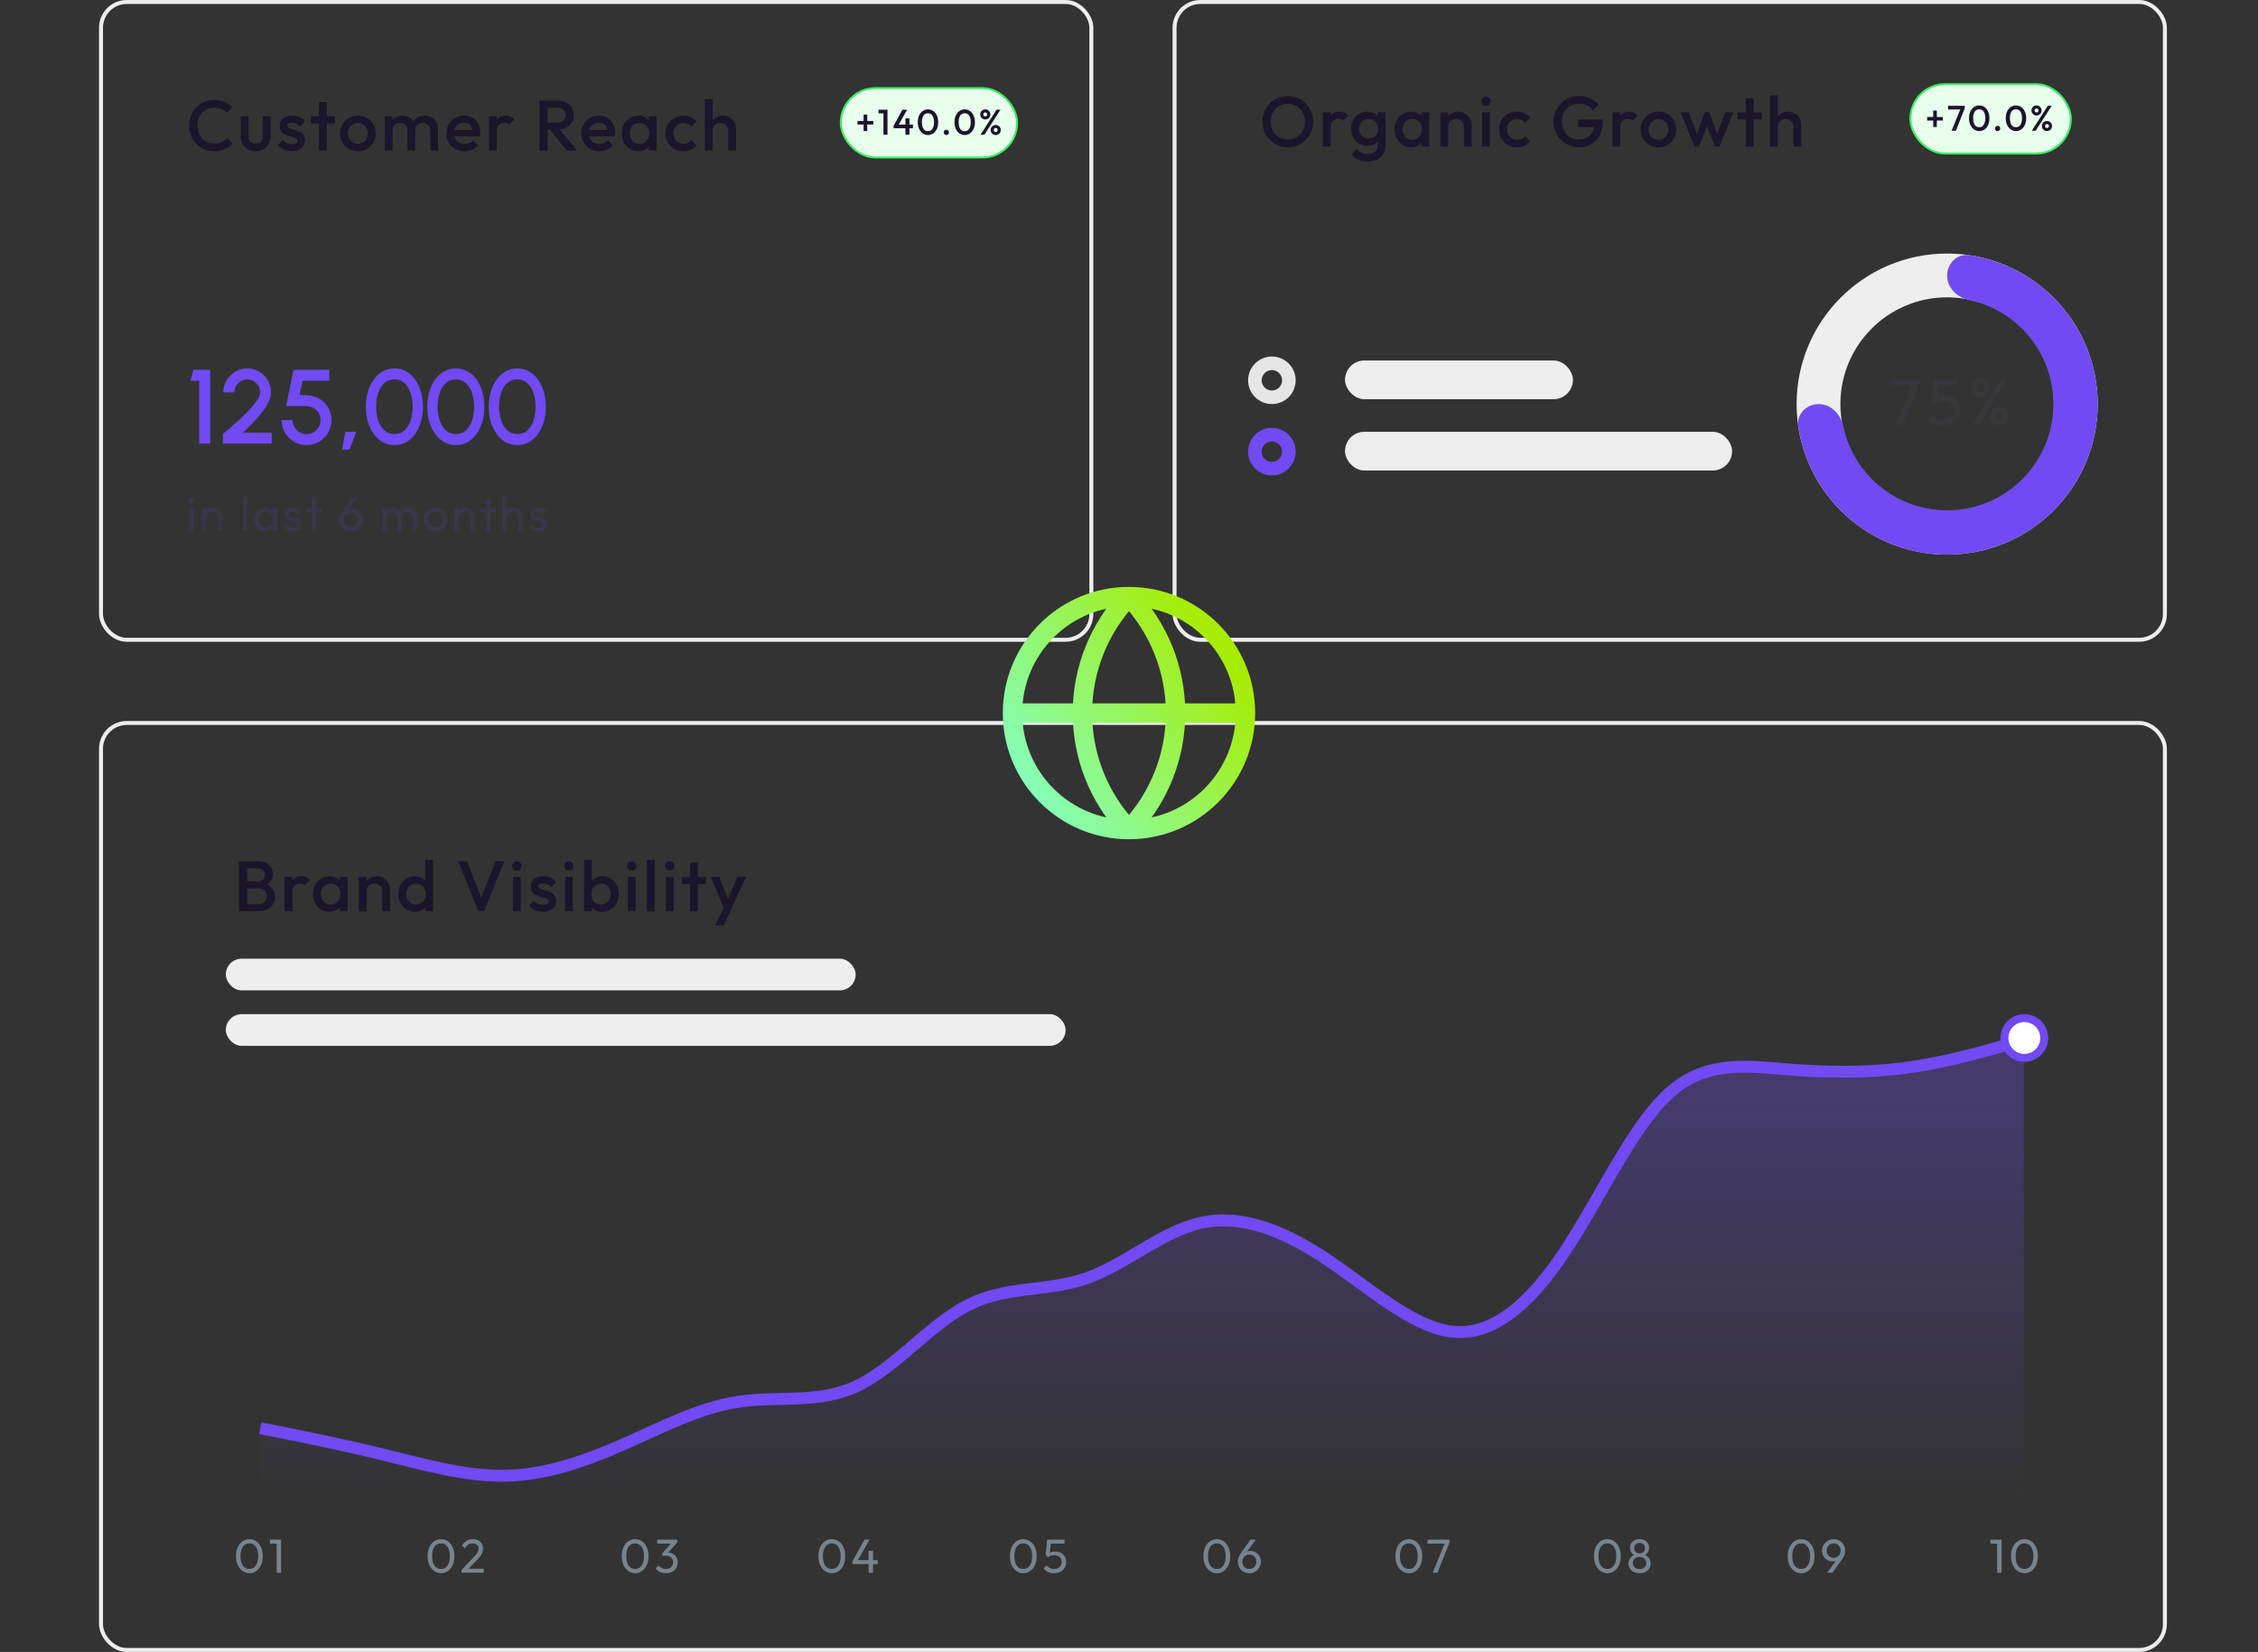 <svg width="570" height="417" viewBox="0 0 570 417" fill="none" xmlns="http://www.w3.org/2000/svg">
<rect x="0" y="0" width="570" height="417" fill="#333333" stroke="none"/>
<g clip-path="url(#clip0_10871_59567)">
<path d="M505.974 263.81L510.887 262.391L510.887 420.5L65.709 420.5L65.709 360.4L70.868 361.431C76.026 362.461 86.343 364.521 96.707 367.054C107.07 369.587 117.481 372.593 127.573 372.403C137.665 372.212 147.437 368.826 157.123 364.581C166.809 360.335 176.409 355.23 186.369 353.726C196.33 352.221 206.65 354.317 216.306 349.769C225.961 345.22 234.953 334.027 244.582 329.215C254.212 324.403 264.479 325.973 274.249 322.559C284.018 319.146 293.289 310.749 303.178 308.537C313.068 306.325 323.576 310.298 334.4 317.439C345.225 324.579 356.366 334.886 366.591 336.03C376.816 337.173 386.125 329.154 394.915 315.951C403.706 302.749 411.978 284.364 421.245 275.925C430.512 267.485 440.773 268.991 450.966 269.811C461.158 270.632 471.282 270.768 481.258 269.417C491.233 268.066 501.06 265.229 505.974 263.81L505.974 263.81Z" fill="url(#paint0_linear_10871_59567)"/>
<path d="M510.888 262.506L505.974 263.925C501.061 265.343 491.234 268.181 481.258 269.532C471.283 270.883 461.158 270.747 450.966 269.926C440.773 269.105 430.512 267.6 421.245 276.039C411.978 284.479 403.706 302.864 394.915 316.066C386.125 329.268 376.816 337.288 366.591 336.145C356.366 335.001 345.225 324.694 334.401 317.553C323.576 310.413 313.068 306.44 303.179 308.652C293.289 310.864 284.018 319.261 274.249 322.674C264.48 326.088 254.212 324.518 244.583 329.33C234.953 334.142 225.962 345.335 216.306 349.884C206.65 354.432 196.33 352.336 186.37 353.841C176.409 355.345 166.809 360.45 157.123 364.695C147.437 368.941 137.665 372.327 127.573 372.518C117.482 372.708 107.071 369.702 96.707 367.169C86.343 364.636 76.026 362.576 70.868 361.545L65.71 360.515" stroke="#714AF3" stroke-width="3"/>
<circle cx="511.018" cy="262.018" r="5.018" fill="white" stroke="#714AF3" stroke-width="2"/>
<path d="M62.972 397.12C62.346 397.12 61.772 396.944 61.251 396.591C60.737 396.238 60.328 395.74 60.023 395.098C59.718 394.448 59.566 393.686 59.566 392.811C59.566 391.937 59.714 391.178 60.011 390.537C60.316 389.895 60.725 389.401 61.239 389.056C61.752 388.703 62.318 388.526 62.936 388.526C63.57 388.526 64.144 388.703 64.657 389.056C65.171 389.401 65.576 389.895 65.873 390.537C66.178 391.178 66.33 391.941 66.33 392.823C66.33 393.698 66.178 394.46 65.873 395.11C65.576 395.752 65.171 396.25 64.657 396.603C64.151 396.948 63.59 397.12 62.972 397.12ZM62.948 396.049C63.389 396.049 63.774 395.929 64.103 395.688C64.44 395.439 64.705 395.074 64.898 394.593C65.09 394.111 65.187 393.517 65.187 392.811C65.187 392.105 65.09 391.515 64.898 391.042C64.705 390.561 64.44 390.199 64.103 389.959C63.766 389.71 63.377 389.586 62.936 389.586C62.503 389.586 62.117 389.71 61.78 389.959C61.443 390.199 61.179 390.561 60.986 391.042C60.801 391.515 60.709 392.105 60.709 392.811C60.709 393.517 60.801 394.111 60.986 394.593C61.179 395.074 61.443 395.439 61.78 395.688C62.117 395.929 62.507 396.049 62.948 396.049ZM69.841 397V388.647H70.96V397H69.841ZM68.132 389.658V388.647H70.84V389.658H68.132Z" fill="#77838F"/>
<path d="M111.349 397.12C110.723 397.12 110.149 396.944 109.627 396.591C109.114 396.238 108.705 395.74 108.4 395.098C108.095 394.448 107.942 393.686 107.942 392.811C107.942 391.937 108.091 391.178 108.388 390.537C108.693 389.895 109.102 389.401 109.615 389.056C110.129 388.703 110.695 388.526 111.312 388.526C111.946 388.526 112.52 388.703 113.034 389.056C113.547 389.401 113.952 389.895 114.249 390.537C114.554 391.178 114.707 391.941 114.707 392.823C114.707 393.698 114.554 394.46 114.249 395.11C113.952 395.752 113.547 396.25 113.034 396.603C112.528 396.948 111.966 397.12 111.349 397.12ZM111.324 396.049C111.766 396.049 112.151 395.929 112.48 395.688C112.817 395.439 113.082 395.074 113.274 394.593C113.467 394.111 113.563 393.517 113.563 392.811C113.563 392.105 113.467 391.515 113.274 391.042C113.082 390.561 112.817 390.199 112.48 389.959C112.143 389.71 111.754 389.586 111.312 389.586C110.879 389.586 110.494 389.71 110.157 389.959C109.82 390.199 109.555 390.561 109.363 391.042C109.178 391.515 109.086 392.105 109.086 392.811C109.086 393.517 109.178 394.111 109.363 394.593C109.555 395.074 109.82 395.439 110.157 395.688C110.494 395.929 110.883 396.049 111.324 396.049ZM116.509 396.314L119.59 393.064C119.903 392.743 120.148 392.466 120.324 392.234C120.501 391.993 120.625 391.772 120.697 391.572C120.778 391.371 120.818 391.162 120.818 390.946C120.818 390.52 120.681 390.187 120.409 389.947C120.136 389.706 119.783 389.586 119.349 389.586C118.924 389.586 118.551 389.69 118.23 389.899C117.909 390.099 117.624 390.412 117.375 390.837L116.581 390.175C116.91 389.63 117.307 389.221 117.773 388.948C118.238 388.667 118.776 388.526 119.385 388.526C119.899 388.526 120.344 388.627 120.722 388.827C121.107 389.028 121.404 389.309 121.612 389.67C121.821 390.031 121.925 390.452 121.925 390.934C121.925 391.279 121.881 391.588 121.793 391.861C121.713 392.133 121.564 392.414 121.347 392.703C121.139 392.984 120.846 393.321 120.469 393.714L117.977 396.278L116.509 396.314ZM116.509 397V396.314L117.472 395.989H122.118V397H116.509Z" fill="#77838F"/>
<path d="M160.354 397.12C159.729 397.12 159.155 396.944 158.633 396.591C158.12 396.238 157.71 395.74 157.406 395.098C157.101 394.448 156.948 393.686 156.948 392.811C156.948 391.937 157.097 391.178 157.393 390.537C157.698 389.895 158.108 389.401 158.621 389.056C159.135 388.703 159.7 388.526 160.318 388.526C160.952 388.526 161.526 388.703 162.04 389.056C162.553 389.401 162.958 389.895 163.255 390.537C163.56 391.178 163.713 391.941 163.713 392.823C163.713 393.698 163.56 394.46 163.255 395.11C162.958 395.752 162.553 396.25 162.04 396.603C161.534 396.948 160.972 397.12 160.354 397.12ZM160.33 396.049C160.772 396.049 161.157 395.929 161.486 395.688C161.823 395.439 162.088 395.074 162.28 394.593C162.473 394.111 162.569 393.517 162.569 392.811C162.569 392.105 162.473 391.515 162.28 391.042C162.088 390.561 161.823 390.199 161.486 389.959C161.149 389.71 160.76 389.586 160.318 389.586C159.885 389.586 159.5 389.71 159.163 389.959C158.826 390.199 158.561 390.561 158.368 391.042C158.184 391.515 158.092 392.105 158.092 392.811C158.092 393.517 158.184 394.111 158.368 394.593C158.561 395.074 158.826 395.439 159.163 395.688C159.5 395.929 159.889 396.049 160.33 396.049ZM168.114 397.12C167.568 397.12 167.071 397.02 166.621 396.819C166.18 396.611 165.807 396.31 165.502 395.917L166.272 395.146C166.457 395.427 166.71 395.652 167.031 395.82C167.352 395.981 167.709 396.061 168.102 396.061C168.471 396.061 168.788 395.993 169.053 395.857C169.326 395.712 169.538 395.512 169.691 395.255C169.851 394.998 169.931 394.701 169.931 394.364C169.931 394.019 169.851 393.722 169.691 393.473C169.538 393.217 169.322 393.02 169.041 392.884C168.76 392.747 168.427 392.679 168.042 392.679C167.897 392.679 167.753 392.691 167.608 392.715C167.464 392.731 167.324 392.759 167.187 392.799L167.669 392.149C167.821 392.077 167.986 392.021 168.162 391.981C168.339 391.941 168.515 391.921 168.692 391.921C169.141 391.921 169.542 392.025 169.895 392.234C170.256 392.442 170.541 392.735 170.75 393.112C170.967 393.489 171.075 393.927 171.075 394.424C171.075 394.954 170.947 395.423 170.69 395.832C170.441 396.234 170.096 396.551 169.655 396.783C169.213 397.008 168.7 397.12 168.114 397.12ZM167.187 392.799V392.113L169.631 389.333L170.979 389.321L168.463 392.173L167.187 392.799ZM165.899 389.658V388.647H170.979V389.321L169.992 389.658H165.899Z" fill="#77838F"/>
<path d="M209.996 397.12C209.37 397.12 208.796 396.944 208.275 396.591C207.761 396.238 207.352 395.74 207.047 395.098C206.742 394.448 206.59 393.686 206.59 392.811C206.59 391.937 206.738 391.178 207.035 390.537C207.34 389.895 207.749 389.401 208.263 389.056C208.776 388.703 209.342 388.526 209.96 388.526C210.594 388.526 211.167 388.703 211.681 389.056C212.195 389.401 212.6 389.895 212.897 390.537C213.202 391.178 213.354 391.941 213.354 392.823C213.354 393.698 213.202 394.46 212.897 395.11C212.6 395.752 212.195 396.25 211.681 396.603C211.175 396.948 210.614 397.12 209.996 397.12ZM209.972 396.049C210.413 396.049 210.798 395.929 211.127 395.688C211.464 395.439 211.729 395.074 211.922 394.593C212.114 394.111 212.211 393.517 212.211 392.811C212.211 392.105 212.114 391.515 211.922 391.042C211.729 390.561 211.464 390.199 211.127 389.959C210.79 389.71 210.401 389.586 209.96 389.586C209.527 389.586 209.141 389.71 208.804 389.959C208.467 390.199 208.203 390.561 208.01 391.042C207.825 391.515 207.733 392.105 207.733 392.811C207.733 393.517 207.825 394.111 208.01 394.593C208.203 395.074 208.467 395.439 208.804 395.688C209.141 395.929 209.531 396.049 209.972 396.049ZM215.18 394.123L218.225 388.647H219.501L216.395 394.123H215.18ZM215.18 394.821V394.123L215.661 393.81H221.583V394.821H215.18ZM219.26 397V391.475H220.379V397H219.26Z" fill="#77838F"/>
<path d="M258.337 397.12C257.711 397.12 257.137 396.944 256.616 396.591C256.102 396.238 255.693 395.74 255.388 395.098C255.083 394.448 254.931 393.686 254.931 392.811C254.931 391.937 255.079 391.178 255.376 390.537C255.681 389.895 256.09 389.401 256.604 389.056C257.117 388.703 257.683 388.526 258.301 388.526C258.935 388.526 259.508 388.703 260.022 389.056C260.535 389.401 260.941 389.895 261.238 390.537C261.542 391.178 261.695 391.941 261.695 392.823C261.695 393.698 261.542 394.46 261.238 395.11C260.941 395.752 260.535 396.25 260.022 396.603C259.516 396.948 258.955 397.12 258.337 397.12ZM258.313 396.049C258.754 396.049 259.139 395.929 259.468 395.688C259.805 395.439 260.07 395.074 260.263 394.593C260.455 394.111 260.551 393.517 260.551 392.811C260.551 392.105 260.455 391.515 260.263 391.042C260.07 390.561 259.805 390.199 259.468 389.959C259.131 389.71 258.742 389.586 258.301 389.586C257.867 389.586 257.482 389.71 257.145 389.959C256.808 390.199 256.543 390.561 256.351 391.042C256.166 391.515 256.074 392.105 256.074 392.811C256.074 393.517 256.166 394.111 256.351 394.593C256.543 395.074 256.808 395.439 257.145 395.688C257.482 395.929 257.871 396.049 258.313 396.049ZM266.108 397.12C265.539 397.12 265.029 397.02 264.58 396.819C264.138 396.611 263.765 396.31 263.46 395.917L264.231 395.146C264.415 395.427 264.668 395.652 264.989 395.82C265.318 395.981 265.683 396.061 266.084 396.061C266.461 396.061 266.79 395.989 267.071 395.845C267.36 395.7 267.585 395.499 267.745 395.243C267.914 394.978 267.998 394.665 267.998 394.304C267.998 393.935 267.918 393.622 267.757 393.365C267.597 393.108 267.38 392.916 267.107 392.787C266.843 392.651 266.55 392.583 266.229 392.583C265.9 392.583 265.599 392.623 265.326 392.703C265.061 392.783 264.808 392.92 264.568 393.112L264.58 392.39C264.716 392.222 264.873 392.085 265.049 391.981C265.226 391.877 265.426 391.796 265.651 391.74C265.876 391.684 266.136 391.656 266.433 391.656C267.011 391.656 267.501 391.776 267.902 392.017C268.303 392.258 268.608 392.583 268.817 392.992C269.033 393.401 269.142 393.859 269.142 394.364C269.142 394.894 269.009 395.367 268.744 395.784C268.488 396.202 268.13 396.531 267.673 396.771C267.216 397.004 266.694 397.12 266.108 397.12ZM264.568 393.112L263.954 392.498L264.327 388.647H265.362L264.941 392.607L264.568 393.112ZM264.556 389.658L264.327 388.647H268.72V389.658H264.556Z" fill="#77838F"/>
<path d="M307.196 397.12C306.57 397.12 305.996 396.944 305.475 396.591C304.961 396.238 304.552 395.74 304.247 395.098C303.942 394.448 303.789 393.686 303.789 392.811C303.789 391.937 303.938 391.178 304.235 390.537C304.54 389.895 304.949 389.401 305.463 389.056C305.976 388.703 306.542 388.526 307.16 388.526C307.794 388.526 308.367 388.703 308.881 389.056C309.394 389.401 309.8 389.895 310.096 390.537C310.401 391.178 310.554 391.941 310.554 392.823C310.554 393.698 310.401 394.46 310.096 395.11C309.8 395.752 309.394 396.25 308.881 396.603C308.375 396.948 307.814 397.12 307.196 397.12ZM307.172 396.049C307.613 396.049 307.998 395.929 308.327 395.688C308.664 395.439 308.929 395.074 309.122 394.593C309.314 394.111 309.41 393.517 309.41 392.811C309.41 392.105 309.314 391.515 309.122 391.042C308.929 390.561 308.664 390.199 308.327 389.959C307.99 389.71 307.601 389.586 307.16 389.586C306.726 389.586 306.341 389.71 306.004 389.959C305.667 390.199 305.402 390.561 305.21 391.042C305.025 391.515 304.933 392.105 304.933 392.811C304.933 393.517 305.025 394.111 305.21 394.593C305.402 395.074 305.667 395.439 306.004 395.688C306.341 395.929 306.73 396.049 307.172 396.049ZM315.377 397.12C314.823 397.12 314.325 396.992 313.884 396.735C313.451 396.478 313.106 396.133 312.849 395.7C312.592 395.267 312.464 394.785 312.464 394.256C312.464 393.517 312.721 392.783 313.234 392.053L315.689 388.647H317.001L314.486 392.077L314.077 392.294C314.173 392.125 314.289 391.985 314.426 391.873C314.562 391.752 314.731 391.66 314.931 391.596C315.132 391.532 315.369 391.499 315.641 391.499C316.131 391.499 316.572 391.616 316.965 391.848C317.367 392.081 317.688 392.402 317.928 392.811C318.177 393.213 318.301 393.682 318.301 394.22C318.301 394.749 318.169 395.235 317.904 395.676C317.647 396.117 317.294 396.47 316.845 396.735C316.404 396.992 315.914 397.12 315.377 397.12ZM315.377 396.061C315.714 396.061 316.014 395.981 316.279 395.82C316.552 395.652 316.765 395.431 316.917 395.158C317.078 394.878 317.158 394.565 317.158 394.22C317.158 393.875 317.078 393.566 316.917 393.293C316.765 393.012 316.552 392.791 316.279 392.631C316.014 392.47 315.714 392.39 315.377 392.39C315.04 392.39 314.735 392.47 314.462 392.631C314.197 392.791 313.984 393.012 313.824 393.293C313.671 393.566 313.595 393.875 313.595 394.22C313.595 394.565 313.671 394.878 313.824 395.158C313.984 395.439 314.197 395.66 314.462 395.82C314.735 395.981 315.04 396.061 315.377 396.061Z" fill="#77838F"/>
<path d="M355.66 397.12C355.034 397.12 354.46 396.944 353.939 396.591C353.425 396.238 353.016 395.74 352.711 395.098C352.406 394.448 352.254 393.686 352.254 392.811C352.254 391.937 352.402 391.178 352.699 390.537C353.004 389.895 353.413 389.401 353.927 389.056C354.44 388.703 355.006 388.526 355.624 388.526C356.258 388.526 356.832 388.703 357.345 389.056C357.859 389.401 358.264 389.895 358.561 390.537C358.866 391.178 359.018 391.941 359.018 392.823C359.018 393.698 358.866 394.46 358.561 395.11C358.264 395.752 357.859 396.25 357.345 396.603C356.84 396.948 356.278 397.12 355.66 397.12ZM355.636 396.049C356.077 396.049 356.462 395.929 356.791 395.688C357.128 395.439 357.393 395.074 357.586 394.593C357.778 394.111 357.875 393.517 357.875 392.811C357.875 392.105 357.778 391.515 357.586 391.042C357.393 390.561 357.128 390.199 356.791 389.959C356.454 389.71 356.065 389.586 355.624 389.586C355.191 389.586 354.805 389.71 354.468 389.959C354.131 390.199 353.867 390.561 353.674 391.042C353.489 391.515 353.397 392.105 353.397 392.811C353.397 393.517 353.489 394.111 353.674 394.593C353.867 395.074 354.131 395.439 354.468 395.688C354.805 395.929 355.195 396.049 355.636 396.049ZM361.673 397L364.803 389.309L365.922 389.345L362.865 397H361.673ZM360.361 389.658V388.647H365.922V389.345L365.429 389.658H360.361Z" fill="#77838F"/>
<path d="M405.784 397.12C405.158 397.12 404.584 396.944 404.063 396.591C403.549 396.238 403.14 395.74 402.835 395.098C402.53 394.448 402.378 393.686 402.378 392.811C402.378 391.937 402.526 391.178 402.823 390.537C403.128 389.895 403.537 389.401 404.051 389.056C404.564 388.703 405.13 388.526 405.748 388.526C406.382 388.526 406.955 388.703 407.469 389.056C407.983 389.401 408.388 389.895 408.685 390.537C408.99 391.178 409.142 391.941 409.142 392.823C409.142 393.698 408.99 394.46 408.685 395.11C408.388 395.752 407.983 396.25 407.469 396.603C406.963 396.948 406.402 397.12 405.784 397.12ZM405.76 396.049C406.201 396.049 406.586 395.929 406.915 395.688C407.252 395.439 407.517 395.074 407.71 394.593C407.902 394.111 407.999 393.517 407.999 392.811C407.999 392.105 407.902 391.515 407.71 391.042C407.517 390.561 407.252 390.199 406.915 389.959C406.578 389.71 406.189 389.586 405.748 389.586C405.314 389.586 404.929 389.71 404.592 389.959C404.255 390.199 403.99 390.561 403.798 391.042C403.613 391.515 403.521 392.105 403.521 392.811C403.521 393.517 403.613 394.111 403.798 394.593C403.99 395.074 404.255 395.439 404.592 395.688C404.929 395.929 405.318 396.049 405.76 396.049ZM413.88 397.12C413.327 397.12 412.837 397.016 412.412 396.807C411.995 396.599 411.67 396.31 411.437 395.941C411.204 395.572 411.088 395.154 411.088 394.689C411.088 394.312 411.16 393.967 411.305 393.654C411.449 393.341 411.662 393.076 411.943 392.86C412.223 392.635 412.552 392.474 412.93 392.378L412.966 392.703C412.645 392.615 412.372 392.474 412.147 392.282C411.923 392.081 411.75 391.848 411.63 391.584C411.517 391.311 411.461 391.022 411.461 390.717C411.461 390.284 411.565 389.903 411.774 389.574C411.983 389.245 412.268 388.988 412.629 388.803C412.998 388.611 413.415 388.514 413.88 388.514C414.354 388.514 414.771 388.611 415.132 388.803C415.493 388.988 415.778 389.245 415.987 389.574C416.195 389.903 416.3 390.284 416.3 390.717C416.3 391.022 416.24 391.311 416.119 391.584C416.007 391.848 415.838 392.081 415.614 392.282C415.397 392.474 415.128 392.615 414.807 392.703L414.831 392.378C415.216 392.474 415.545 392.635 415.818 392.86C416.099 393.076 416.312 393.341 416.456 393.654C416.609 393.967 416.685 394.312 416.685 394.689C416.685 395.154 416.569 395.572 416.336 395.941C416.103 396.31 415.774 396.599 415.349 396.807C414.932 397.016 414.442 397.12 413.88 397.12ZM413.88 396.097C414.217 396.097 414.51 396.033 414.759 395.905C415.016 395.768 415.216 395.584 415.361 395.351C415.513 395.118 415.59 394.85 415.59 394.545C415.59 394.248 415.513 393.983 415.361 393.75C415.216 393.517 415.016 393.337 414.759 393.209C414.51 393.072 414.217 393.004 413.88 393.004C413.551 393.004 413.259 393.072 413.002 393.209C412.745 393.337 412.54 393.517 412.388 393.75C412.244 393.983 412.171 394.248 412.171 394.545C412.171 394.85 412.244 395.118 412.388 395.351C412.54 395.584 412.745 395.768 413.002 395.905C413.259 396.033 413.551 396.097 413.88 396.097ZM413.88 392.125C414.282 392.125 414.611 392.001 414.867 391.752C415.124 391.503 415.253 391.182 415.253 390.789C415.253 390.404 415.124 390.091 414.867 389.85C414.611 389.602 414.282 389.477 413.88 389.477C413.487 389.477 413.162 389.602 412.906 389.85C412.649 390.091 412.52 390.404 412.52 390.789C412.52 391.182 412.649 391.503 412.906 391.752C413.162 392.001 413.487 392.125 413.88 392.125Z" fill="#77838F"/>
<path d="M454.696 397.12C454.07 397.12 453.496 396.944 452.975 396.591C452.461 396.238 452.052 395.74 451.747 395.098C451.442 394.448 451.289 393.686 451.289 392.811C451.289 391.937 451.438 391.178 451.735 390.537C452.04 389.895 452.449 389.401 452.963 389.056C453.476 388.703 454.042 388.526 454.66 388.526C455.294 388.526 455.867 388.703 456.381 389.056C456.894 389.401 457.3 389.895 457.596 390.537C457.901 391.178 458.054 391.941 458.054 392.823C458.054 393.698 457.901 394.46 457.596 395.11C457.3 395.752 456.894 396.25 456.381 396.603C455.875 396.948 455.314 397.12 454.696 397.12ZM454.672 396.049C455.113 396.049 455.498 395.929 455.827 395.688C456.164 395.439 456.429 395.074 456.622 394.593C456.814 394.111 456.91 393.517 456.91 392.811C456.91 392.105 456.814 391.515 456.622 391.042C456.429 390.561 456.164 390.199 455.827 389.959C455.49 389.71 455.101 389.586 454.66 389.586C454.226 389.586 453.841 389.71 453.504 389.959C453.167 390.199 452.902 390.561 452.71 391.042C452.525 391.515 452.433 392.105 452.433 392.811C452.433 393.517 452.525 394.111 452.71 394.593C452.902 395.074 453.167 395.439 453.504 395.688C453.841 395.929 454.23 396.049 454.672 396.049ZM461.252 397L463.767 393.57L464.176 393.353C464.08 393.513 463.964 393.654 463.827 393.774C463.691 393.895 463.522 393.987 463.322 394.051C463.129 394.115 462.893 394.147 462.612 394.147C462.13 394.147 461.685 394.031 461.276 393.798C460.875 393.566 460.554 393.245 460.313 392.835C460.072 392.418 459.952 391.949 459.952 391.427C459.952 390.89 460.084 390.404 460.349 389.971C460.614 389.529 460.967 389.18 461.408 388.924C461.849 388.659 462.339 388.526 462.877 388.526C463.422 388.526 463.916 388.655 464.357 388.912C464.798 389.168 465.147 389.513 465.404 389.947C465.661 390.372 465.789 390.853 465.789 391.391C465.789 392.129 465.533 392.864 465.019 393.594L462.564 397H461.252ZM462.877 393.257C463.214 393.257 463.514 393.176 463.779 393.016C464.052 392.847 464.265 392.627 464.417 392.354C464.578 392.073 464.658 391.764 464.658 391.427C464.658 391.074 464.578 390.761 464.417 390.488C464.265 390.208 464.052 389.987 463.779 389.826C463.514 389.666 463.214 389.586 462.877 389.586C462.54 389.586 462.235 389.666 461.962 389.826C461.697 389.987 461.484 390.208 461.324 390.488C461.163 390.761 461.083 391.074 461.083 391.427C461.083 391.772 461.163 392.081 461.324 392.354C461.484 392.627 461.701 392.847 461.974 393.016C462.247 393.176 462.548 393.257 462.877 393.257Z" fill="#77838F"/>
<path d="M504.151 397V388.647H505.27V397H504.151ZM502.442 389.658V388.647H505.15V389.658H502.442ZM511.073 397.12C510.447 397.12 509.874 396.944 509.352 396.591C508.838 396.238 508.429 395.74 508.124 395.098C507.819 394.448 507.667 393.686 507.667 392.811C507.667 391.937 507.815 391.178 508.112 390.537C508.417 389.895 508.826 389.401 509.34 389.056C509.853 388.703 510.419 388.526 511.037 388.526C511.671 388.526 512.245 388.703 512.758 389.056C513.272 389.401 513.677 389.895 513.974 390.537C514.279 391.178 514.431 391.941 514.431 392.823C514.431 393.698 514.279 394.46 513.974 395.11C513.677 395.752 513.272 396.25 512.758 396.603C512.253 396.948 511.691 397.12 511.073 397.12ZM511.049 396.049C511.49 396.049 511.876 395.929 512.205 395.688C512.542 395.439 512.806 395.074 512.999 394.593C513.192 394.111 513.288 393.517 513.288 392.811C513.288 392.105 513.192 391.515 512.999 391.042C512.806 390.561 512.542 390.199 512.205 389.959C511.868 389.71 511.478 389.586 511.037 389.586C510.604 389.586 510.219 389.71 509.882 389.959C509.545 390.199 509.28 390.561 509.087 391.042C508.903 391.515 508.81 392.105 508.81 392.811C508.81 393.517 508.903 394.111 509.087 394.593C509.28 395.074 509.545 395.439 509.882 395.688C510.219 395.929 510.608 396.049 511.049 396.049Z" fill="#77838F"/>
<path d="M61.751 230V228.2H65.369C66.005 228.2 66.497 228.002 66.845 227.606C67.193 227.21 67.367 226.754 67.367 226.238C67.367 225.89 67.289 225.566 67.133 225.266C66.977 224.966 66.749 224.726 66.449 224.546C66.149 224.366 65.789 224.276 65.369 224.276H61.751V222.476H65.063C65.603 222.476 66.035 222.338 66.359 222.062C66.683 221.786 66.845 221.378 66.845 220.838C66.845 220.298 66.683 219.89 66.359 219.614C66.035 219.338 65.603 219.2 65.063 219.2H61.751V217.4H65.117C65.969 217.4 66.677 217.556 67.241 217.868C67.805 218.18 68.225 218.582 68.501 219.074C68.777 219.566 68.915 220.094 68.915 220.658C68.915 221.318 68.729 221.9 68.357 222.404C67.997 222.908 67.463 223.316 66.755 223.628L66.917 222.98C67.709 223.304 68.327 223.76 68.771 224.348C69.215 224.936 69.437 225.626 69.437 226.418C69.437 227.066 69.275 227.66 68.951 228.2C68.639 228.74 68.171 229.178 67.547 229.514C66.935 229.838 66.179 230 65.279 230H61.751ZM60.329 230V217.4H62.399V230H60.329ZM71.856 230V221.36H73.836V230H71.856ZM73.836 225.194L73.152 224.852C73.152 223.76 73.392 222.878 73.872 222.206C74.364 221.522 75.102 221.18 76.086 221.18C76.518 221.18 76.908 221.258 77.256 221.414C77.604 221.57 77.928 221.822 78.228 222.17L76.932 223.502C76.776 223.334 76.602 223.214 76.41 223.142C76.218 223.07 75.996 223.034 75.744 223.034C75.192 223.034 74.736 223.208 74.376 223.556C74.016 223.904 73.836 224.45 73.836 225.194ZM83.141 230.18C82.361 230.18 81.653 229.982 81.017 229.586C80.393 229.19 79.895 228.656 79.523 227.984C79.163 227.3 78.983 226.538 78.983 225.698C78.983 224.846 79.163 224.084 79.523 223.412C79.895 222.728 80.393 222.188 81.017 221.792C81.653 221.384 82.361 221.18 83.141 221.18C83.801 221.18 84.383 221.324 84.887 221.612C85.403 221.888 85.811 222.272 86.111 222.764C86.411 223.256 86.561 223.814 86.561 224.438V226.922C86.561 227.546 86.411 228.104 86.111 228.596C85.823 229.088 85.421 229.478 84.905 229.766C84.389 230.042 83.801 230.18 83.141 230.18ZM83.465 228.308C84.197 228.308 84.785 228.062 85.229 227.57C85.685 227.078 85.913 226.448 85.913 225.68C85.913 225.164 85.811 224.708 85.607 224.312C85.403 223.916 85.115 223.61 84.743 223.394C84.383 223.166 83.957 223.052 83.465 223.052C82.985 223.052 82.559 223.166 82.187 223.394C81.827 223.61 81.539 223.916 81.323 224.312C81.119 224.708 81.017 225.164 81.017 225.68C81.017 226.196 81.119 226.652 81.323 227.048C81.539 227.444 81.827 227.756 82.187 227.984C82.559 228.2 82.985 228.308 83.465 228.308ZM85.787 230V227.678L86.129 225.572L85.787 223.484V221.36H87.767V230H85.787ZM96.486 230V225.014C96.486 224.438 96.3 223.964 95.928 223.592C95.568 223.22 95.1 223.034 94.524 223.034C94.14 223.034 93.798 223.118 93.498 223.286C93.198 223.454 92.964 223.688 92.796 223.988C92.628 224.288 92.544 224.63 92.544 225.014L91.77 224.582C91.77 223.922 91.914 223.34 92.202 222.836C92.49 222.32 92.886 221.918 93.39 221.63C93.906 221.33 94.482 221.18 95.118 221.18C95.766 221.18 96.342 221.348 96.846 221.684C97.35 222.008 97.746 222.434 98.034 222.962C98.322 223.478 98.466 224.018 98.466 224.582V230H96.486ZM90.564 230V221.36H92.544V230H90.564ZM104.696 230.18C103.916 230.18 103.208 229.982 102.572 229.586C101.948 229.19 101.45 228.656 101.078 227.984C100.718 227.3 100.538 226.538 100.538 225.698C100.538 224.846 100.718 224.084 101.078 223.412C101.45 222.728 101.948 222.188 102.572 221.792C103.208 221.384 103.916 221.18 104.696 221.18C105.356 221.18 105.938 221.324 106.442 221.612C106.958 221.888 107.366 222.272 107.666 222.764C107.966 223.256 108.116 223.814 108.116 224.438V226.922C108.116 227.546 107.966 228.104 107.666 228.596C107.378 229.088 106.976 229.478 106.46 229.766C105.944 230.042 105.356 230.18 104.696 230.18ZM105.02 228.308C105.512 228.308 105.938 228.2 106.298 227.984C106.67 227.756 106.958 227.444 107.162 227.048C107.366 226.652 107.468 226.196 107.468 225.68C107.468 225.164 107.366 224.708 107.162 224.312C106.958 223.916 106.67 223.61 106.298 223.394C105.938 223.166 105.518 223.052 105.038 223.052C104.546 223.052 104.114 223.166 103.742 223.394C103.382 223.61 103.094 223.916 102.878 224.312C102.674 224.708 102.572 225.164 102.572 225.68C102.572 226.196 102.674 226.652 102.878 227.048C103.094 227.444 103.382 227.756 103.742 227.984C104.114 228.2 104.54 228.308 105.02 228.308ZM109.322 230H107.342V227.678L107.684 225.572L107.342 223.484V217.04H109.322V230ZM120.751 230L115.657 217.4H117.907L121.885 227.606H121.093L125.107 217.4H127.321L122.191 230H120.751ZM129.474 230V221.36H131.454V230H129.474ZM130.464 219.776C130.128 219.776 129.846 219.662 129.618 219.434C129.402 219.206 129.294 218.924 129.294 218.588C129.294 218.252 129.402 217.97 129.618 217.742C129.846 217.514 130.128 217.4 130.464 217.4C130.812 217.4 131.094 217.514 131.31 217.742C131.526 217.97 131.634 218.252 131.634 218.588C131.634 218.924 131.526 219.206 131.31 219.434C131.094 219.662 130.812 219.776 130.464 219.776ZM137.101 230.18C136.621 230.18 136.159 230.12 135.715 230C135.271 229.868 134.863 229.688 134.491 229.46C134.119 229.22 133.795 228.932 133.519 228.596L134.779 227.336C135.079 227.684 135.421 227.948 135.805 228.128C136.201 228.296 136.645 228.38 137.137 228.38C137.581 228.38 137.917 228.314 138.145 228.182C138.373 228.05 138.487 227.858 138.487 227.606C138.487 227.342 138.379 227.138 138.163 226.994C137.947 226.85 137.665 226.73 137.317 226.634C136.981 226.526 136.621 226.418 136.237 226.31C135.865 226.202 135.505 226.058 135.157 225.878C134.821 225.686 134.545 225.428 134.329 225.104C134.113 224.78 134.005 224.36 134.005 223.844C134.005 223.292 134.131 222.818 134.383 222.422C134.647 222.026 135.013 221.72 135.481 221.504C135.961 221.288 136.531 221.18 137.191 221.18C137.887 221.18 138.499 221.306 139.027 221.558C139.567 221.798 140.017 222.164 140.377 222.656L139.117 223.916C138.865 223.604 138.577 223.37 138.253 223.214C137.929 223.058 137.557 222.98 137.137 222.98C136.741 222.98 136.435 223.04 136.219 223.16C136.003 223.28 135.895 223.454 135.895 223.682C135.895 223.922 136.003 224.108 136.219 224.24C136.435 224.372 136.711 224.486 137.047 224.582C137.395 224.678 137.755 224.786 138.127 224.906C138.511 225.014 138.871 225.17 139.207 225.374C139.555 225.566 139.837 225.83 140.053 226.166C140.269 226.49 140.377 226.916 140.377 227.444C140.377 228.284 140.083 228.95 139.495 229.442C138.907 229.934 138.109 230.18 137.101 230.18ZM142.627 230V221.36H144.607V230H142.627ZM143.617 219.776C143.281 219.776 142.999 219.662 142.771 219.434C142.555 219.206 142.447 218.924 142.447 218.588C142.447 218.252 142.555 217.97 142.771 217.742C142.999 217.514 143.281 217.4 143.617 217.4C143.965 217.4 144.247 217.514 144.463 217.742C144.679 217.97 144.787 218.252 144.787 218.588C144.787 218.924 144.679 219.206 144.463 219.434C144.247 219.662 143.965 219.776 143.617 219.776ZM152.054 230.18C151.394 230.18 150.806 230.042 150.29 229.766C149.774 229.478 149.366 229.088 149.066 228.596C148.778 228.104 148.634 227.546 148.634 226.922V224.438C148.634 223.814 148.784 223.256 149.084 222.764C149.384 222.272 149.792 221.888 150.308 221.612C150.824 221.324 151.406 221.18 152.054 221.18C152.834 221.18 153.536 221.384 154.16 221.792C154.796 222.188 155.294 222.728 155.654 223.412C156.026 224.084 156.212 224.846 156.212 225.698C156.212 226.538 156.026 227.3 155.654 227.984C155.294 228.656 154.796 229.19 154.16 229.586C153.536 229.982 152.834 230.18 152.054 230.18ZM147.428 230V217.04H149.408V223.484L149.066 225.572L149.408 227.678V230H147.428ZM151.73 228.308C152.21 228.308 152.63 228.2 152.99 227.984C153.362 227.756 153.65 227.444 153.854 227.048C154.07 226.652 154.178 226.196 154.178 225.68C154.178 225.164 154.07 224.708 153.854 224.312C153.65 223.916 153.362 223.61 152.99 223.394C152.63 223.166 152.21 223.052 151.73 223.052C151.25 223.052 150.824 223.166 150.452 223.394C150.08 223.61 149.792 223.916 149.588 224.312C149.384 224.708 149.282 225.164 149.282 225.68C149.282 226.196 149.384 226.652 149.588 227.048C149.792 227.444 150.08 227.756 150.452 227.984C150.824 228.2 151.25 228.308 151.73 228.308ZM158.487 230V221.36H160.467V230H158.487ZM159.477 219.776C159.141 219.776 158.859 219.662 158.631 219.434C158.415 219.206 158.307 218.924 158.307 218.588C158.307 218.252 158.415 217.97 158.631 217.742C158.859 217.514 159.141 217.4 159.477 217.4C159.825 217.4 160.107 217.514 160.323 217.742C160.539 217.97 160.647 218.252 160.647 218.588C160.647 218.924 160.539 219.206 160.323 219.434C160.107 219.662 159.825 219.776 159.477 219.776ZM163.288 230V217.04H165.268V230H163.288ZM168.09 230V221.36H170.07V230H168.09ZM169.08 219.776C168.744 219.776 168.462 219.662 168.234 219.434C168.018 219.206 167.91 218.924 167.91 218.588C167.91 218.252 168.018 217.97 168.234 217.742C168.462 217.514 168.744 217.4 169.08 217.4C169.428 217.4 169.71 217.514 169.926 217.742C170.142 217.97 170.25 218.252 170.25 218.588C170.25 218.924 170.142 219.206 169.926 219.434C169.71 219.662 169.428 219.776 169.08 219.776ZM174.205 230V217.76H176.185V230H174.205ZM172.135 223.16V221.36H178.255V223.16H172.135ZM183.083 230.09L179.393 221.36H181.571L184.091 227.768H183.461L186.125 221.36H188.321L184.307 230.09H183.083ZM180.509 233.6L183.191 228.074L184.307 230.09L182.705 233.6H180.509Z" fill="#1B152B"/>
<rect x="57" y="242" width="159" height="8" rx="4" fill="#EEEEEE"/>
<rect x="57" y="256" width="212" height="8" rx="4" fill="#EEEEEE"/>
</g>
<rect x="25.5" y="182.5" width="521" height="234" rx="6.5" stroke="#EEEEEE"/>
<rect x="25.5" y="0.5" width="250" height="161" rx="6.5" stroke="#EEEEEE"/>
<path d="M54.092 38.18C53.18 38.18 52.334 38.018 51.554 37.694C50.786 37.358 50.114 36.896 49.538 36.308C48.962 35.708 48.518 35.018 48.206 34.238C47.894 33.446 47.738 32.6 47.738 31.7C47.738 30.8 47.894 29.96 48.206 29.18C48.518 28.388 48.962 27.698 49.538 27.11C50.114 26.522 50.786 26.06 51.554 25.724C52.334 25.388 53.18 25.22 54.092 25.22C55.112 25.22 55.994 25.388 56.738 25.724C57.482 26.06 58.142 26.516 58.718 27.092L57.314 28.496C56.942 28.088 56.486 27.77 55.946 27.542C55.418 27.314 54.8 27.2 54.092 27.2C53.468 27.2 52.898 27.308 52.382 27.524C51.866 27.74 51.416 28.052 51.032 28.46C50.66 28.856 50.372 29.33 50.168 29.882C49.964 30.434 49.862 31.04 49.862 31.7C49.862 32.36 49.964 32.966 50.168 33.518C50.372 34.07 50.66 34.55 51.032 34.958C51.416 35.354 51.866 35.66 52.382 35.876C52.898 36.092 53.468 36.2 54.092 36.2C54.86 36.2 55.508 36.086 56.036 35.858C56.576 35.618 57.032 35.294 57.404 34.886L58.808 36.29C58.232 36.878 57.554 37.34 56.774 37.676C55.994 38.012 55.1 38.18 54.092 38.18ZM64.531 38.18C63.799 38.18 63.145 38.018 62.569 37.694C62.005 37.37 61.561 36.926 61.237 36.362C60.925 35.786 60.769 35.126 60.769 34.382V29.36H62.749V34.292C62.749 34.712 62.815 35.072 62.947 35.372C63.091 35.66 63.295 35.882 63.559 36.038C63.835 36.194 64.159 36.272 64.531 36.272C65.107 36.272 65.545 36.104 65.845 35.768C66.157 35.42 66.313 34.928 66.313 34.292V29.36H68.293V34.382C68.293 35.138 68.131 35.804 67.807 36.38C67.495 36.944 67.057 37.388 66.493 37.712C65.929 38.024 65.275 38.18 64.531 38.18ZM73.71 38.18C73.23 38.18 72.768 38.12 72.324 38C71.88 37.868 71.472 37.688 71.1 37.46C70.728 37.22 70.404 36.932 70.128 36.596L71.388 35.336C71.688 35.684 72.03 35.948 72.414 36.128C72.81 36.296 73.254 36.38 73.746 36.38C74.19 36.38 74.526 36.314 74.754 36.182C74.982 36.05 75.096 35.858 75.096 35.606C75.096 35.342 74.988 35.138 74.772 34.994C74.556 34.85 74.274 34.73 73.926 34.634C73.59 34.526 73.23 34.418 72.846 34.31C72.474 34.202 72.114 34.058 71.766 33.878C71.43 33.686 71.154 33.428 70.938 33.104C70.722 32.78 70.614 32.36 70.614 31.844C70.614 31.292 70.74 30.818 70.992 30.422C71.256 30.026 71.622 29.72 72.09 29.504C72.57 29.288 73.14 29.18 73.8 29.18C74.496 29.18 75.108 29.306 75.636 29.558C76.176 29.798 76.626 30.164 76.986 30.656L75.726 31.916C75.474 31.604 75.186 31.37 74.862 31.214C74.538 31.058 74.166 30.98 73.746 30.98C73.35 30.98 73.044 31.04 72.828 31.16C72.612 31.28 72.504 31.454 72.504 31.682C72.504 31.922 72.612 32.108 72.828 32.24C73.044 32.372 73.32 32.486 73.656 32.582C74.004 32.678 74.364 32.786 74.736 32.906C75.12 33.014 75.48 33.17 75.816 33.374C76.164 33.566 76.446 33.83 76.662 34.166C76.878 34.49 76.986 34.916 76.986 35.444C76.986 36.284 76.692 36.95 76.104 37.442C75.516 37.934 74.718 38.18 73.71 38.18ZM80.532 38V25.76H82.512V38H80.532ZM78.462 31.16V29.36H84.582V31.16H78.462ZM90.335 38.18C89.495 38.18 88.733 37.982 88.049 37.586C87.365 37.178 86.819 36.632 86.411 35.948C86.015 35.264 85.817 34.502 85.817 33.662C85.817 32.822 86.015 32.066 86.411 31.394C86.819 30.722 87.365 30.188 88.049 29.792C88.733 29.384 89.495 29.18 90.335 29.18C91.187 29.18 91.955 29.378 92.639 29.774C93.323 30.17 93.863 30.71 94.259 31.394C94.667 32.066 94.871 32.822 94.871 33.662C94.871 34.502 94.667 35.264 94.259 35.948C93.863 36.632 93.323 37.178 92.639 37.586C91.955 37.982 91.187 38.18 90.335 38.18ZM90.335 36.272C90.827 36.272 91.259 36.164 91.631 35.948C92.015 35.72 92.309 35.408 92.513 35.012C92.729 34.616 92.837 34.166 92.837 33.662C92.837 33.158 92.729 32.714 92.513 32.33C92.297 31.946 92.003 31.646 91.631 31.43C91.259 31.202 90.827 31.088 90.335 31.088C89.855 31.088 89.423 31.202 89.039 31.43C88.667 31.646 88.373 31.946 88.157 32.33C87.953 32.714 87.851 33.158 87.851 33.662C87.851 34.166 87.953 34.616 88.157 35.012C88.373 35.408 88.667 35.72 89.039 35.948C89.423 36.164 89.855 36.272 90.335 36.272ZM97.118 38V29.36H99.097V38H97.118ZM102.86 38V32.852C102.86 32.276 102.68 31.832 102.32 31.52C101.96 31.196 101.516 31.034 100.988 31.034C100.628 31.034 100.304 31.106 100.016 31.25C99.74 31.394 99.517 31.604 99.35 31.88C99.181 32.144 99.097 32.468 99.097 32.852L98.323 32.42C98.323 31.76 98.468 31.19 98.755 30.71C99.043 30.23 99.433 29.858 99.925 29.594C100.418 29.318 100.97 29.18 101.582 29.18C102.194 29.18 102.746 29.312 103.238 29.576C103.73 29.84 104.12 30.212 104.408 30.692C104.696 31.172 104.84 31.748 104.84 32.42V38H102.86ZM108.602 38V32.852C108.602 32.276 108.422 31.832 108.062 31.52C107.702 31.196 107.258 31.034 106.73 31.034C106.382 31.034 106.064 31.106 105.776 31.25C105.488 31.394 105.26 31.604 105.092 31.88C104.924 32.144 104.84 32.468 104.84 32.852L103.724 32.42C103.784 31.76 103.976 31.19 104.3 30.71C104.624 30.23 105.038 29.858 105.542 29.594C106.058 29.318 106.622 29.18 107.234 29.18C107.858 29.18 108.422 29.312 108.926 29.576C109.43 29.84 109.832 30.212 110.132 30.692C110.432 31.172 110.582 31.748 110.582 32.42V38H108.602ZM117.235 38.18C116.371 38.18 115.591 37.988 114.895 37.604C114.211 37.208 113.665 36.668 113.257 35.984C112.861 35.3 112.663 34.532 112.663 33.68C112.663 32.828 112.861 32.066 113.257 31.394C113.653 30.71 114.187 30.17 114.859 29.774C115.543 29.378 116.299 29.18 117.127 29.18C117.931 29.18 118.639 29.366 119.251 29.738C119.875 30.11 120.361 30.62 120.709 31.268C121.069 31.916 121.249 32.654 121.249 33.482C121.249 33.626 121.237 33.776 121.213 33.932C121.201 34.076 121.177 34.238 121.141 34.418H114.049V32.798H120.115L119.377 33.446C119.353 32.918 119.251 32.474 119.071 32.114C118.891 31.754 118.633 31.478 118.297 31.286C117.973 31.094 117.571 30.998 117.091 30.998C116.587 30.998 116.149 31.106 115.777 31.322C115.405 31.538 115.117 31.844 114.913 32.24C114.709 32.624 114.607 33.086 114.607 33.626C114.607 34.166 114.715 34.64 114.931 35.048C115.147 35.456 115.453 35.774 115.849 36.002C116.245 36.218 116.701 36.326 117.217 36.326C117.661 36.326 118.069 36.248 118.441 36.092C118.825 35.936 119.149 35.708 119.413 35.408L120.673 36.686C120.253 37.178 119.743 37.55 119.143 37.802C118.543 38.054 117.907 38.18 117.235 38.18ZM123.437 38V29.36H125.417V38H123.437ZM125.417 33.194L124.733 32.852C124.733 31.76 124.973 30.878 125.453 30.206C125.945 29.522 126.683 29.18 127.667 29.18C128.099 29.18 128.489 29.258 128.837 29.414C129.185 29.57 129.509 29.822 129.809 30.17L128.513 31.502C128.357 31.334 128.183 31.214 127.991 31.142C127.799 31.07 127.577 31.034 127.325 31.034C126.773 31.034 126.317 31.208 125.957 31.556C125.597 31.904 125.417 32.45 125.417 33.194ZM137.579 32.654V30.944H140.765C141.401 30.944 141.893 30.782 142.241 30.458C142.601 30.122 142.781 29.66 142.781 29.072C142.781 28.544 142.607 28.1 142.259 27.74C141.911 27.38 141.419 27.2 140.783 27.2H137.579V25.4H140.873C141.665 25.4 142.361 25.562 142.961 25.886C143.561 26.198 144.023 26.63 144.347 27.182C144.683 27.722 144.851 28.34 144.851 29.036C144.851 29.768 144.683 30.404 144.347 30.944C144.023 31.484 143.561 31.904 142.961 32.204C142.361 32.504 141.665 32.654 140.873 32.654H137.579ZM136.157 38V25.4H138.227V38H136.157ZM143.069 38L138.659 32.528L140.585 31.826L145.679 38H143.069ZM151.294 38.18C150.43 38.18 149.65 37.988 148.954 37.604C148.27 37.208 147.724 36.668 147.316 35.984C146.92 35.3 146.722 34.532 146.722 33.68C146.722 32.828 146.92 32.066 147.316 31.394C147.712 30.71 148.246 30.17 148.918 29.774C149.602 29.378 150.358 29.18 151.186 29.18C151.99 29.18 152.698 29.366 153.31 29.738C153.934 30.11 154.42 30.62 154.768 31.268C155.128 31.916 155.308 32.654 155.308 33.482C155.308 33.626 155.296 33.776 155.272 33.932C155.26 34.076 155.236 34.238 155.2 34.418H148.108V32.798H154.174L153.436 33.446C153.412 32.918 153.31 32.474 153.13 32.114C152.95 31.754 152.692 31.478 152.356 31.286C152.032 31.094 151.63 30.998 151.15 30.998C150.646 30.998 150.208 31.106 149.836 31.322C149.464 31.538 149.176 31.844 148.972 32.24C148.768 32.624 148.666 33.086 148.666 33.626C148.666 34.166 148.774 34.64 148.99 35.048C149.206 35.456 149.512 35.774 149.908 36.002C150.304 36.218 150.76 36.326 151.276 36.326C151.72 36.326 152.128 36.248 152.5 36.092C152.884 35.936 153.208 35.708 153.472 35.408L154.732 36.686C154.312 37.178 153.802 37.55 153.202 37.802C152.602 38.054 151.966 38.18 151.294 38.18ZM161.113 38.18C160.333 38.18 159.625 37.982 158.989 37.586C158.365 37.19 157.867 36.656 157.495 35.984C157.135 35.3 156.955 34.538 156.955 33.698C156.955 32.846 157.135 32.084 157.495 31.412C157.867 30.728 158.365 30.188 158.989 29.792C159.625 29.384 160.333 29.18 161.113 29.18C161.773 29.18 162.355 29.324 162.859 29.612C163.375 29.888 163.783 30.272 164.083 30.764C164.383 31.256 164.533 31.814 164.533 32.438V34.922C164.533 35.546 164.383 36.104 164.083 36.596C163.795 37.088 163.393 37.478 162.877 37.766C162.361 38.042 161.773 38.18 161.113 38.18ZM161.437 36.308C162.169 36.308 162.757 36.062 163.201 35.57C163.657 35.078 163.885 34.448 163.885 33.68C163.885 33.164 163.783 32.708 163.579 32.312C163.375 31.916 163.087 31.61 162.715 31.394C162.355 31.166 161.929 31.052 161.437 31.052C160.957 31.052 160.531 31.166 160.159 31.394C159.799 31.61 159.511 31.916 159.295 32.312C159.091 32.708 158.989 33.164 158.989 33.68C158.989 34.196 159.091 34.652 159.295 35.048C159.511 35.444 159.799 35.756 160.159 35.984C160.531 36.2 160.957 36.308 161.437 36.308ZM163.759 38V35.678L164.101 33.572L163.759 31.484V29.36H165.739V38H163.759ZM172.514 38.18C171.662 38.18 170.888 37.982 170.192 37.586C169.508 37.19 168.968 36.65 168.572 35.966C168.176 35.282 167.978 34.52 167.978 33.68C167.978 32.828 168.176 32.066 168.572 31.394C168.968 30.71 169.508 30.17 170.192 29.774C170.888 29.378 171.662 29.18 172.514 29.18C173.186 29.18 173.81 29.312 174.386 29.576C174.974 29.828 175.472 30.194 175.88 30.674L174.584 31.988C174.332 31.688 174.026 31.466 173.666 31.322C173.318 31.166 172.934 31.088 172.514 31.088C172.022 31.088 171.584 31.202 171.2 31.43C170.828 31.646 170.534 31.946 170.318 32.33C170.114 32.714 170.012 33.164 170.012 33.68C170.012 34.184 170.114 34.634 170.318 35.03C170.534 35.414 170.828 35.72 171.2 35.948C171.584 36.164 172.022 36.272 172.514 36.272C172.934 36.272 173.318 36.2 173.666 36.056C174.026 35.9 174.332 35.672 174.584 35.372L175.88 36.686C175.472 37.166 174.974 37.538 174.386 37.802C173.81 38.054 173.186 38.18 172.514 38.18ZM183.83 38V33.014C183.83 32.438 183.644 31.964 183.272 31.592C182.912 31.22 182.444 31.034 181.868 31.034C181.484 31.034 181.142 31.118 180.842 31.286C180.542 31.454 180.308 31.688 180.14 31.988C179.972 32.288 179.888 32.63 179.888 33.014L179.114 32.582C179.114 31.922 179.258 31.34 179.546 30.836C179.834 30.32 180.23 29.918 180.734 29.63C181.25 29.33 181.826 29.18 182.462 29.18C183.11 29.18 183.686 29.324 184.19 29.612C184.694 29.9 185.09 30.302 185.378 30.818C185.666 31.322 185.81 31.91 185.81 32.582V38H183.83ZM177.908 38V25.04H179.888V38H177.908Z" fill="#1B152B"/>
<path d="M47.765 134V128.3H48.845V134H47.765ZM48.305 127.16C48.105 127.16 47.941 127.096 47.813 126.968C47.685 126.832 47.621 126.664 47.621 126.464C47.621 126.272 47.685 126.112 47.813 125.984C47.941 125.848 48.105 125.78 48.305 125.78C48.505 125.78 48.669 125.848 48.797 125.984C48.925 126.112 48.989 126.272 48.989 126.464C48.989 126.664 48.925 126.832 48.797 126.968C48.669 127.096 48.505 127.16 48.305 127.16ZM55.069 134V130.676C55.069 130.244 54.932 129.888 54.66 129.608C54.389 129.328 54.036 129.188 53.605 129.188C53.316 129.188 53.06 129.252 52.837 129.38C52.612 129.508 52.437 129.684 52.309 129.908C52.181 130.132 52.117 130.388 52.117 130.676L51.672 130.424C51.672 129.992 51.769 129.608 51.961 129.272C52.153 128.936 52.42 128.672 52.764 128.48C53.108 128.28 53.496 128.18 53.928 128.18C54.361 128.18 54.74 128.288 55.069 128.504C55.404 128.72 55.669 129.004 55.861 129.356C56.053 129.7 56.148 130.068 56.148 130.46V134H55.069ZM51.036 134V128.3H52.117V134H51.036ZM61.307 134V125.432H62.387V134H61.307ZM66.991 134.12C66.471 134.12 65.999 133.992 65.575 133.736C65.151 133.472 64.815 133.116 64.567 132.668C64.327 132.22 64.207 131.716 64.207 131.156C64.207 130.596 64.327 130.092 64.567 129.644C64.815 129.196 65.147 128.84 65.563 128.576C65.987 128.312 66.463 128.18 66.991 128.18C67.423 128.18 67.807 128.272 68.143 128.456C68.487 128.632 68.763 128.88 68.971 129.2C69.179 129.512 69.295 129.876 69.319 130.292V132.008C69.295 132.416 69.179 132.78 68.971 133.1C68.771 133.42 68.499 133.672 68.155 133.856C67.819 134.032 67.431 134.12 66.991 134.12ZM67.171 133.1C67.707 133.1 68.139 132.92 68.467 132.56C68.795 132.192 68.959 131.724 68.959 131.156C68.959 130.764 68.883 130.424 68.731 130.136C68.587 129.84 68.379 129.612 68.107 129.452C67.835 129.284 67.519 129.2 67.159 129.2C66.799 129.2 66.479 129.284 66.199 129.452C65.927 129.62 65.711 129.852 65.551 130.148C65.399 130.436 65.323 130.768 65.323 131.144C65.323 131.528 65.399 131.868 65.551 132.164C65.711 132.452 65.931 132.68 66.211 132.848C66.491 133.016 66.811 133.1 67.171 133.1ZM68.887 134V132.464L69.091 131.072L68.887 129.692V128.3H69.979V134H68.887ZM73.963 134.12C73.643 134.12 73.339 134.08 73.051 134C72.771 133.912 72.511 133.792 72.271 133.64C72.031 133.48 71.823 133.292 71.647 133.076L72.343 132.38C72.551 132.636 72.791 132.828 73.063 132.956C73.335 133.076 73.639 133.136 73.975 133.136C74.311 133.136 74.571 133.08 74.755 132.968C74.939 132.848 75.031 132.684 75.031 132.476C75.031 132.268 74.955 132.108 74.803 131.996C74.659 131.876 74.471 131.78 74.239 131.708C74.007 131.628 73.759 131.552 73.495 131.48C73.239 131.4 72.995 131.3 72.763 131.18C72.531 131.06 72.339 130.896 72.187 130.688C72.043 130.48 71.971 130.204 71.971 129.86C71.971 129.516 72.055 129.22 72.223 128.972C72.391 128.716 72.623 128.52 72.919 128.384C73.223 128.248 73.587 128.18 74.011 128.18C74.459 128.18 74.855 128.26 75.199 128.42C75.551 128.572 75.839 128.804 76.063 129.116L75.367 129.812C75.207 129.604 75.007 129.444 74.767 129.332C74.535 129.22 74.271 129.164 73.975 129.164C73.663 129.164 73.423 129.22 73.255 129.332C73.095 129.436 73.015 129.584 73.015 129.776C73.015 129.968 73.087 130.116 73.231 130.22C73.375 130.324 73.563 130.412 73.795 130.484C74.035 130.556 74.283 130.632 74.539 130.712C74.795 130.784 75.039 130.884 75.271 131.012C75.503 131.14 75.691 131.312 75.835 131.528C75.987 131.744 76.063 132.028 76.063 132.38C76.063 132.916 75.871 133.34 75.487 133.652C75.111 133.964 74.603 134.12 73.963 134.12ZM78.749 134V125.912H79.829V134H78.749ZM77.344 129.284V128.3H81.233V129.284H77.344ZM88.579 134.12C88.026 134.12 87.531 133.992 87.091 133.736C86.659 133.48 86.314 133.136 86.058 132.704C85.802 132.272 85.674 131.792 85.674 131.264C85.674 130.528 85.93 129.796 86.442 129.068L88.891 125.672H90.198L87.691 129.092L87.282 129.308C87.379 129.14 87.495 129 87.63 128.888C87.766 128.768 87.934 128.676 88.135 128.612C88.335 128.548 88.57 128.516 88.843 128.516C89.331 128.516 89.77 128.632 90.162 128.864C90.562 129.096 90.882 129.416 91.123 129.824C91.371 130.224 91.495 130.692 91.495 131.228C91.495 131.756 91.362 132.24 91.099 132.68C90.843 133.12 90.49 133.472 90.043 133.736C89.603 133.992 89.115 134.12 88.579 134.12ZM88.579 133.064C88.915 133.064 89.215 132.984 89.478 132.824C89.751 132.656 89.963 132.436 90.115 132.164C90.275 131.884 90.355 131.572 90.355 131.228C90.355 130.884 90.275 130.576 90.115 130.304C89.963 130.024 89.751 129.804 89.478 129.644C89.215 129.484 88.915 129.404 88.579 129.404C88.243 129.404 87.939 129.484 87.666 129.644C87.403 129.804 87.191 130.024 87.031 130.304C86.879 130.576 86.802 130.884 86.802 131.228C86.802 131.572 86.879 131.884 87.031 132.164C87.191 132.444 87.403 132.664 87.666 132.824C87.939 132.984 88.243 133.064 88.579 133.064ZM96.456 134V128.3H97.536V134H96.456ZM100.308 134V130.556C100.308 130.132 100.176 129.8 99.912 129.56C99.656 129.312 99.332 129.188 98.94 129.188C98.676 129.188 98.44 129.244 98.232 129.356C98.024 129.468 97.856 129.624 97.728 129.824C97.6 130.024 97.536 130.264 97.536 130.544L97.092 130.328C97.092 129.896 97.184 129.52 97.368 129.2C97.56 128.88 97.82 128.632 98.148 128.456C98.476 128.272 98.844 128.18 99.252 128.18C99.652 128.18 100.012 128.268 100.332 128.444C100.66 128.62 100.916 128.868 101.1 129.188C101.292 129.508 101.388 129.888 101.388 130.328V134H100.308ZM104.16 134V130.556C104.16 130.132 104.028 129.8 103.764 129.56C103.508 129.312 103.188 129.188 102.804 129.188C102.54 129.188 102.3 129.244 102.084 129.356C101.876 129.468 101.708 129.624 101.58 129.824C101.452 130.024 101.388 130.264 101.388 130.544L100.776 130.328C100.8 129.888 100.916 129.512 101.124 129.2C101.34 128.88 101.616 128.632 101.952 128.456C102.288 128.272 102.656 128.18 103.056 128.18C103.472 128.18 103.844 128.268 104.172 128.444C104.5 128.62 104.76 128.868 104.952 129.188C105.152 129.508 105.252 129.892 105.252 130.34V134H104.16ZM109.926 134.12C109.366 134.12 108.862 133.988 108.414 133.724C107.966 133.46 107.61 133.104 107.346 132.656C107.082 132.2 106.95 131.692 106.95 131.132C106.95 130.58 107.082 130.084 107.346 129.644C107.61 129.196 107.966 128.84 108.414 128.576C108.862 128.312 109.366 128.18 109.926 128.18C110.478 128.18 110.978 128.312 111.426 128.576C111.882 128.832 112.242 129.184 112.506 129.632C112.77 130.08 112.902 130.58 112.902 131.132C112.902 131.692 112.77 132.2 112.506 132.656C112.242 133.104 111.882 133.46 111.426 133.724C110.978 133.988 110.478 134.12 109.926 134.12ZM109.926 133.076C110.286 133.076 110.606 132.992 110.886 132.824C111.166 132.656 111.386 132.428 111.546 132.14C111.706 131.844 111.786 131.508 111.786 131.132C111.786 130.764 111.702 130.436 111.534 130.148C111.374 129.86 111.154 129.636 110.874 129.476C110.602 129.308 110.286 129.224 109.926 129.224C109.566 129.224 109.246 129.308 108.966 129.476C108.686 129.636 108.466 129.86 108.306 130.148C108.146 130.436 108.066 130.764 108.066 131.132C108.066 131.508 108.146 131.844 108.306 132.14C108.466 132.428 108.686 132.656 108.966 132.824C109.246 132.992 109.566 133.076 109.926 133.076ZM118.751 134V130.676C118.751 130.244 118.615 129.888 118.343 129.608C118.071 129.328 117.719 129.188 117.287 129.188C116.999 129.188 116.743 129.252 116.519 129.38C116.295 129.508 116.119 129.684 115.991 129.908C115.863 130.132 115.799 130.388 115.799 130.676L115.355 130.424C115.355 129.992 115.451 129.608 115.643 129.272C115.835 128.936 116.103 128.672 116.447 128.48C116.791 128.28 117.179 128.18 117.611 128.18C118.043 128.18 118.423 128.288 118.751 128.504C119.087 128.72 119.351 129.004 119.543 129.356C119.735 129.7 119.831 130.068 119.831 130.46V134H118.751ZM114.719 134V128.3H115.799V134H114.719ZM122.698 134V125.912H123.778V134H122.698ZM121.294 129.284V128.3H125.182V129.284H121.294ZM130.872 134V130.676C130.872 130.244 130.736 129.888 130.464 129.608C130.192 129.328 129.84 129.188 129.408 129.188C129.12 129.188 128.864 129.252 128.64 129.38C128.416 129.508 128.24 129.684 128.112 129.908C127.984 130.132 127.92 130.388 127.92 130.676L127.476 130.424C127.476 129.992 127.572 129.608 127.764 129.272C127.956 128.936 128.224 128.672 128.568 128.48C128.912 128.28 129.3 128.18 129.732 128.18C130.164 128.18 130.544 128.276 130.872 128.468C131.208 128.66 131.472 128.928 131.664 129.272C131.856 129.616 131.952 130.012 131.952 130.46V134H130.872ZM126.84 134V125.432H127.92V134H126.84ZM135.827 134.12C135.507 134.12 135.203 134.08 134.915 134C134.635 133.912 134.375 133.792 134.135 133.64C133.895 133.48 133.687 133.292 133.511 133.076L134.207 132.38C134.415 132.636 134.655 132.828 134.927 132.956C135.199 133.076 135.503 133.136 135.839 133.136C136.175 133.136 136.435 133.08 136.619 132.968C136.803 132.848 136.895 132.684 136.895 132.476C136.895 132.268 136.819 132.108 136.667 131.996C136.523 131.876 136.335 131.78 136.103 131.708C135.871 131.628 135.623 131.552 135.359 131.48C135.103 131.4 134.859 131.3 134.627 131.18C134.395 131.06 134.203 130.896 134.051 130.688C133.907 130.48 133.835 130.204 133.835 129.86C133.835 129.516 133.919 129.22 134.087 128.972C134.255 128.716 134.487 128.52 134.783 128.384C135.087 128.248 135.451 128.18 135.875 128.18C136.323 128.18 136.719 128.26 137.063 128.42C137.415 128.572 137.703 128.804 137.927 129.116L137.231 129.812C137.071 129.604 136.871 129.444 136.631 129.332C136.399 129.22 136.135 129.164 135.839 129.164C135.527 129.164 135.287 129.22 135.119 129.332C134.959 129.436 134.879 129.584 134.879 129.776C134.879 129.968 134.951 130.116 135.095 130.22C135.239 130.324 135.427 130.412 135.659 130.484C135.899 130.556 136.147 130.632 136.403 130.712C136.659 130.784 136.903 130.884 137.135 131.012C137.367 131.14 137.555 131.312 137.699 131.528C137.851 131.744 137.927 132.028 137.927 132.38C137.927 132.916 137.735 133.34 137.351 133.652C136.975 133.964 136.467 134.12 135.827 134.12Z" fill="#39364A"/>
<path d="M50.291 112V96.117H48.066L48.825 93.346H53.063V112H50.291ZM56.264 112V109.535C56.894 109.011 57.618 108.402 58.436 107.709C59.253 107.008 60.083 106.266 60.927 105.484C61.771 104.694 62.548 103.908 63.259 103.126C63.97 102.335 64.543 101.589 64.978 100.887C65.422 100.177 65.644 99.559 65.644 99.035C65.644 98.44 65.498 97.898 65.204 97.41C64.92 96.912 64.534 96.517 64.045 96.224C63.557 95.922 63.015 95.771 62.42 95.771C61.825 95.771 61.278 95.922 60.781 96.224C60.292 96.517 59.897 96.912 59.595 97.41C59.302 97.898 59.155 98.44 59.155 99.035H56.384C56.384 97.907 56.659 96.89 57.21 95.984C57.769 95.069 58.502 94.345 59.408 93.812C60.323 93.27 61.327 92.999 62.42 92.999C63.521 92.999 64.525 93.27 65.431 93.812C66.337 94.354 67.061 95.082 67.603 95.997C68.145 96.903 68.416 97.916 68.416 99.035C68.416 99.657 68.287 100.297 68.029 100.954C67.772 101.611 67.412 102.282 66.95 102.966C66.497 103.65 65.968 104.343 65.364 105.045C64.76 105.746 64.112 106.448 63.419 107.15C62.726 107.852 62.02 108.544 61.3 109.228H68.576V112H56.264ZM77.397 112.346C76.216 112.346 75.145 112.062 74.186 111.494C73.235 110.916 72.48 110.152 71.921 109.202C71.37 108.242 71.095 107.194 71.095 106.057H73.866C73.866 106.706 74.026 107.296 74.346 107.829C74.665 108.362 75.092 108.789 75.625 109.109C76.158 109.419 76.749 109.575 77.397 109.575C78.037 109.575 78.623 109.419 79.156 109.109C79.689 108.789 80.115 108.362 80.435 107.829C80.755 107.296 80.915 106.706 80.915 106.057C80.915 105.409 80.768 104.818 80.475 104.285C80.182 103.743 79.742 103.312 79.156 102.993C78.57 102.664 77.823 102.5 76.917 102.5H72.214L74.106 93.346H83.127V96.117H76.358L75.625 99.728L77.237 99.755C78.507 99.781 79.622 100.075 80.582 100.634C81.55 101.185 82.309 101.931 82.86 102.873C83.411 103.805 83.686 104.867 83.686 106.057C83.686 106.919 83.522 107.732 83.193 108.496C82.865 109.251 82.412 109.917 81.834 110.494C81.266 111.072 80.599 111.525 79.835 111.853C79.08 112.182 78.268 112.346 77.397 112.346ZM86.348 113.492L87.174 108.989H89.946L88.187 113.492H86.348ZM99.589 112.346C98.487 112.346 97.492 112.098 96.604 111.6C95.725 111.094 94.965 110.397 94.326 109.508C93.686 108.62 93.197 107.594 92.86 106.43C92.522 105.258 92.353 104.005 92.353 102.673C92.353 101.34 92.522 100.088 92.86 98.915C93.197 97.743 93.686 96.717 94.326 95.837C94.965 94.949 95.725 94.256 96.604 93.759C97.492 93.252 98.487 92.999 99.589 92.999C100.672 92.999 101.658 93.252 102.547 93.759C103.435 94.256 104.19 94.949 104.812 95.837C105.443 96.717 105.927 97.743 106.264 98.915C106.602 100.088 106.771 101.34 106.771 102.673C106.771 104.005 106.602 105.258 106.264 106.43C105.927 107.594 105.443 108.62 104.812 109.508C104.19 110.397 103.435 111.094 102.547 111.6C101.658 112.098 100.672 112.346 99.589 112.346ZM99.589 109.575C100.61 109.575 101.459 109.255 102.134 108.616C102.818 107.967 103.328 107.119 103.666 106.071C104.004 105.022 104.172 103.89 104.172 102.673C104.172 101.394 103.995 100.234 103.639 99.195C103.293 98.147 102.778 97.316 102.094 96.703C101.419 96.082 100.584 95.771 99.589 95.771C98.798 95.771 98.11 95.957 97.523 96.33C96.946 96.703 96.466 97.214 96.084 97.863C95.711 98.511 95.427 99.248 95.232 100.075C95.045 100.901 94.952 101.767 94.952 102.673C94.952 103.89 95.125 105.022 95.471 106.071C95.818 107.119 96.333 107.967 97.017 108.616C97.71 109.255 98.567 109.575 99.589 109.575ZM115.099 112.346C113.998 112.346 113.003 112.098 112.115 111.6C111.235 111.094 110.476 110.397 109.836 109.508C109.197 108.62 108.708 107.594 108.37 106.43C108.033 105.258 107.864 104.005 107.864 102.673C107.864 101.34 108.033 100.088 108.37 98.915C108.708 97.743 109.197 96.717 109.836 95.837C110.476 94.949 111.235 94.256 112.115 93.759C113.003 93.252 113.998 92.999 115.099 92.999C116.183 92.999 117.169 93.252 118.057 93.759C118.946 94.256 119.701 94.949 120.323 95.837C120.953 96.717 121.437 97.743 121.775 98.915C122.113 100.088 122.281 101.34 122.281 102.673C122.281 104.005 122.113 105.258 121.775 106.43C121.437 107.594 120.953 108.62 120.323 109.508C119.701 110.397 118.946 111.094 118.057 111.6C117.169 112.098 116.183 112.346 115.099 112.346ZM115.099 109.575C116.121 109.575 116.969 109.255 117.644 108.616C118.328 107.967 118.839 107.119 119.177 106.071C119.514 105.022 119.683 103.89 119.683 102.673C119.683 101.394 119.505 100.234 119.15 99.195C118.804 98.147 118.288 97.316 117.604 96.703C116.929 96.082 116.094 95.771 115.099 95.771C114.309 95.771 113.62 95.957 113.034 96.33C112.457 96.703 111.977 97.214 111.595 97.863C111.222 98.511 110.938 99.248 110.742 100.075C110.556 100.901 110.462 101.767 110.462 102.673C110.462 103.89 110.636 105.022 110.982 106.071C111.328 107.119 111.844 107.967 112.528 108.616C113.221 109.255 114.078 109.575 115.099 109.575ZM130.61 112.346C129.508 112.346 128.514 112.098 127.625 111.6C126.746 111.094 125.986 110.397 125.347 109.508C124.707 108.62 124.219 107.594 123.881 106.43C123.544 105.258 123.375 104.005 123.375 102.673C123.375 101.34 123.544 100.088 123.881 98.915C124.219 97.743 124.707 96.717 125.347 95.837C125.986 94.949 126.746 94.256 127.625 93.759C128.514 93.252 129.508 92.999 130.61 92.999C131.694 92.999 132.68 93.252 133.568 93.759C134.456 94.256 135.211 94.949 135.833 95.837C136.464 96.717 136.948 97.743 137.286 98.915C137.623 100.088 137.792 101.34 137.792 102.673C137.792 104.005 137.623 105.258 137.286 106.43C136.948 107.594 136.464 108.62 135.833 109.508C135.211 110.397 134.456 111.094 133.568 111.6C132.68 112.098 131.694 112.346 130.61 112.346ZM130.61 109.575C131.632 109.575 132.48 109.255 133.155 108.616C133.839 107.967 134.35 107.119 134.687 106.071C135.025 105.022 135.194 103.89 135.194 102.673C135.194 101.394 135.016 100.234 134.661 99.195C134.314 98.147 133.799 97.316 133.115 96.703C132.44 96.082 131.605 95.771 130.61 95.771C129.819 95.771 129.131 95.957 128.545 96.33C127.967 96.703 127.488 97.214 127.106 97.863C126.733 98.511 126.448 99.248 126.253 100.075C126.066 100.901 125.973 101.767 125.973 102.673C125.973 103.89 126.146 105.022 126.493 106.071C126.839 107.119 127.354 107.967 128.038 108.616C128.731 109.255 129.588 109.575 130.61 109.575Z" fill="#714AF3"/>
<rect x="212.25" y="22.25" width="44.5" height="17.5" rx="8.75" fill="#E8FFED"/>
<rect x="212.25" y="22.25" width="44.5" height="17.5" rx="8.75" stroke="#3AF062" stroke-width="0.5"/>
<path d="M216.477 31.435V30.535H220.446V31.435H216.477ZM218.007 28.906H218.925V33.055H218.007V28.906ZM223.016 34V27.7H224.033V34H223.016ZM221.756 28.627V27.7H223.943V28.627H221.756ZM225.573 31.75L227.814 27.7H228.984L226.689 31.75H225.573ZM225.573 32.38V31.75L226.014 31.453H230.46V32.38H225.573ZM228.561 34V29.878H229.578V34H228.561ZM234.27 34.09C233.796 34.09 233.361 33.958 232.965 33.694C232.575 33.424 232.263 33.046 232.029 32.56C231.795 32.074 231.678 31.501 231.678 30.841C231.678 30.181 231.792 29.611 232.02 29.131C232.254 28.645 232.566 28.27 232.956 28.006C233.346 27.742 233.778 27.61 234.252 27.61C234.732 27.61 235.167 27.742 235.557 28.006C235.947 28.27 236.256 28.645 236.484 29.131C236.718 29.611 236.835 30.184 236.835 30.85C236.835 31.51 236.718 32.083 236.484 32.569C236.256 33.055 235.947 33.43 235.557 33.694C235.173 33.958 234.744 34.09 234.27 34.09ZM234.252 33.118C234.564 33.118 234.834 33.034 235.062 32.866C235.29 32.698 235.467 32.446 235.593 32.11C235.725 31.774 235.791 31.351 235.791 30.841C235.791 30.337 235.725 29.917 235.593 29.581C235.467 29.245 235.287 28.996 235.053 28.834C234.825 28.666 234.558 28.582 234.252 28.582C233.946 28.582 233.676 28.666 233.442 28.834C233.214 28.996 233.037 29.245 232.911 29.581C232.785 29.911 232.722 30.331 232.722 30.841C232.722 31.351 232.785 31.774 232.911 32.11C233.037 32.446 233.214 32.698 233.442 32.866C233.676 33.034 233.946 33.118 234.252 33.118ZM238.892 34.09C238.7 34.09 238.541 34.027 238.415 33.901C238.295 33.769 238.235 33.61 238.235 33.424C238.235 33.232 238.295 33.073 238.415 32.947C238.541 32.821 238.7 32.758 238.892 32.758C239.084 32.758 239.24 32.821 239.36 32.947C239.486 33.073 239.549 33.232 239.549 33.424C239.549 33.61 239.486 33.769 239.36 33.901C239.24 34.027 239.084 34.09 238.892 34.09ZM243.538 34.09C243.064 34.09 242.629 33.958 242.233 33.694C241.843 33.424 241.531 33.046 241.297 32.56C241.063 32.074 240.946 31.501 240.946 30.841C240.946 30.181 241.06 29.611 241.288 29.131C241.522 28.645 241.834 28.27 242.224 28.006C242.614 27.742 243.046 27.61 243.52 27.61C244 27.61 244.435 27.742 244.825 28.006C245.215 28.27 245.524 28.645 245.752 29.131C245.986 29.611 246.103 30.184 246.103 30.85C246.103 31.51 245.986 32.083 245.752 32.569C245.524 33.055 245.215 33.43 244.825 33.694C244.441 33.958 244.012 34.09 243.538 34.09ZM243.52 33.118C243.832 33.118 244.102 33.034 244.33 32.866C244.558 32.698 244.735 32.446 244.861 32.11C244.993 31.774 245.059 31.351 245.059 30.841C245.059 30.337 244.993 29.917 244.861 29.581C244.735 29.245 244.555 28.996 244.321 28.834C244.093 28.666 243.826 28.582 243.52 28.582C243.214 28.582 242.944 28.666 242.71 28.834C242.482 28.996 242.305 29.245 242.179 29.581C242.053 29.911 241.99 30.331 241.99 30.841C241.99 31.351 242.053 31.774 242.179 32.11C242.305 32.446 242.482 32.698 242.71 32.866C242.944 33.034 243.214 33.118 243.52 33.118ZM248.713 30.157C248.479 30.157 248.263 30.1 248.065 29.986C247.873 29.872 247.72 29.719 247.606 29.527C247.492 29.335 247.435 29.119 247.435 28.879C247.435 28.639 247.492 28.426 247.606 28.24C247.72 28.048 247.873 27.895 248.065 27.781C248.257 27.667 248.473 27.61 248.713 27.61C248.953 27.61 249.169 27.667 249.361 27.781C249.559 27.895 249.715 28.048 249.829 28.24C249.943 28.426 250 28.639 250 28.879C250 29.119 249.943 29.335 249.829 29.527C249.715 29.719 249.562 29.872 249.37 29.986C249.178 30.1 248.959 30.157 248.713 30.157ZM248.713 29.392C248.863 29.392 248.983 29.344 249.073 29.248C249.163 29.152 249.208 29.029 249.208 28.879C249.208 28.729 249.16 28.609 249.064 28.519C248.974 28.423 248.857 28.375 248.713 28.375C248.569 28.375 248.452 28.423 248.362 28.519C248.272 28.609 248.227 28.729 248.227 28.879C248.227 29.029 248.272 29.152 248.362 29.248C248.452 29.344 248.569 29.392 248.713 29.392ZM251.35 34.09C251.116 34.09 250.9 34.033 250.702 33.919C250.51 33.805 250.357 33.652 250.243 33.46C250.129 33.268 250.072 33.052 250.072 32.812C250.072 32.572 250.129 32.359 250.243 32.173C250.357 31.981 250.51 31.828 250.702 31.714C250.894 31.6 251.11 31.543 251.35 31.543C251.59 31.543 251.806 31.6 251.998 31.714C252.196 31.828 252.352 31.981 252.466 32.173C252.58 32.359 252.637 32.572 252.637 32.812C252.637 33.052 252.58 33.268 252.466 33.46C252.352 33.652 252.199 33.805 252.007 33.919C251.815 34.033 251.596 34.09 251.35 34.09ZM251.35 33.325C251.5 33.325 251.62 33.277 251.71 33.181C251.806 33.085 251.854 32.962 251.854 32.812C251.854 32.668 251.806 32.548 251.71 32.452C251.614 32.356 251.494 32.308 251.35 32.308C251.206 32.308 251.089 32.356 250.999 32.452C250.909 32.548 250.864 32.668 250.864 32.812C250.864 32.962 250.909 33.085 250.999 33.181C251.089 33.277 251.206 33.325 251.35 33.325ZM247.525 34L251.566 27.7H252.547L248.506 34H247.525Z" fill="#1B152B"/>
<rect x="296.5" y="0.5" width="250" height="161" rx="6.5" stroke="#EEEEEE"/>
<path d="M325.125 37.18C324.225 37.18 323.385 37.012 322.605 36.676C321.825 36.34 321.141 35.878 320.553 35.29C319.965 34.69 319.503 34 319.167 33.22C318.843 32.428 318.681 31.582 318.681 30.682C318.681 29.782 318.843 28.942 319.167 28.162C319.503 27.382 319.959 26.698 320.535 26.11C321.123 25.51 321.801 25.048 322.569 24.724C323.349 24.388 324.189 24.22 325.089 24.22C325.989 24.22 326.823 24.388 327.591 24.724C328.371 25.048 329.055 25.51 329.643 26.11C330.231 26.698 330.687 27.388 331.011 28.18C331.347 28.96 331.515 29.8 331.515 30.7C331.515 31.6 331.347 32.446 331.011 33.238C330.687 34.018 330.231 34.702 329.643 35.29C329.067 35.878 328.389 36.34 327.609 36.676C326.841 37.012 326.013 37.18 325.125 37.18ZM325.089 35.2C325.941 35.2 326.685 35.008 327.321 34.624C327.969 34.24 328.473 33.712 328.833 33.04C329.205 32.356 329.391 31.57 329.391 30.682C329.391 30.022 329.283 29.422 329.067 28.882C328.863 28.33 328.569 27.856 328.185 27.46C327.801 27.052 327.345 26.74 326.817 26.524C326.301 26.308 325.725 26.2 325.089 26.2C324.249 26.2 323.505 26.392 322.857 26.776C322.221 27.148 321.717 27.67 321.345 28.342C320.985 29.014 320.805 29.794 320.805 30.682C320.805 31.342 320.907 31.954 321.111 32.518C321.327 33.07 321.621 33.544 321.993 33.94C322.377 34.336 322.833 34.648 323.361 34.876C323.889 35.092 324.465 35.2 325.089 35.2ZM333.95 37V28.36H335.93V37H333.95ZM335.93 32.194L335.246 31.852C335.246 30.76 335.486 29.878 335.966 29.206C336.458 28.522 337.196 28.18 338.18 28.18C338.612 28.18 339.002 28.258 339.35 28.414C339.698 28.57 340.022 28.822 340.322 29.17L339.026 30.502C338.87 30.334 338.696 30.214 338.504 30.142C338.312 30.07 338.09 30.034 337.838 30.034C337.286 30.034 336.83 30.208 336.47 30.556C336.11 30.904 335.93 31.45 335.93 32.194ZM345.216 40.78C344.304 40.78 343.506 40.612 342.822 40.276C342.138 39.952 341.586 39.49 341.166 38.89L342.462 37.594C342.81 38.026 343.206 38.35 343.65 38.566C344.094 38.782 344.628 38.89 345.252 38.89C346.032 38.89 346.65 38.686 347.106 38.278C347.562 37.882 347.79 37.336 347.79 36.64V34.516L348.132 32.608L347.79 30.682V28.36H349.77V36.64C349.77 37.468 349.578 38.188 349.194 38.8C348.81 39.424 348.276 39.91 347.592 40.258C346.908 40.606 346.116 40.78 345.216 40.78ZM345.126 36.82C344.358 36.82 343.662 36.634 343.038 36.262C342.426 35.878 341.94 35.356 341.58 34.696C341.232 34.036 341.058 33.298 341.058 32.482C341.058 31.666 341.232 30.934 341.58 30.286C341.94 29.638 342.426 29.128 343.038 28.756C343.662 28.372 344.358 28.18 345.126 28.18C345.81 28.18 346.41 28.318 346.926 28.594C347.442 28.87 347.844 29.254 348.132 29.746C348.42 30.226 348.564 30.79 348.564 31.438V33.562C348.564 34.198 348.414 34.762 348.114 35.254C347.826 35.746 347.424 36.13 346.908 36.406C346.392 36.682 345.798 36.82 345.126 36.82ZM345.522 34.948C346.002 34.948 346.422 34.846 346.782 34.642C347.142 34.438 347.418 34.156 347.61 33.796C347.814 33.424 347.916 32.992 347.916 32.5C347.916 32.008 347.814 31.582 347.61 31.222C347.418 30.85 347.142 30.562 346.782 30.358C346.422 30.154 346.002 30.052 345.522 30.052C345.042 30.052 344.616 30.154 344.244 30.358C343.884 30.562 343.602 30.85 343.398 31.222C343.194 31.582 343.092 32.008 343.092 32.5C343.092 32.98 343.194 33.406 343.398 33.778C343.602 34.15 343.884 34.438 344.244 34.642C344.616 34.846 345.042 34.948 345.522 34.948ZM356.188 37.18C355.408 37.18 354.7 36.982 354.064 36.586C353.44 36.19 352.942 35.656 352.57 34.984C352.21 34.3 352.03 33.538 352.03 32.698C352.03 31.846 352.21 31.084 352.57 30.412C352.942 29.728 353.44 29.188 354.064 28.792C354.7 28.384 355.408 28.18 356.188 28.18C356.848 28.18 357.43 28.324 357.934 28.612C358.45 28.888 358.858 29.272 359.158 29.764C359.458 30.256 359.608 30.814 359.608 31.438V33.922C359.608 34.546 359.458 35.104 359.158 35.596C358.87 36.088 358.468 36.478 357.952 36.766C357.436 37.042 356.848 37.18 356.188 37.18ZM356.512 35.308C357.244 35.308 357.832 35.062 358.276 34.57C358.732 34.078 358.96 33.448 358.96 32.68C358.96 32.164 358.858 31.708 358.654 31.312C358.45 30.916 358.162 30.61 357.79 30.394C357.43 30.166 357.004 30.052 356.512 30.052C356.032 30.052 355.606 30.166 355.234 30.394C354.874 30.61 354.586 30.916 354.37 31.312C354.166 31.708 354.064 32.164 354.064 32.68C354.064 33.196 354.166 33.652 354.37 34.048C354.586 34.444 354.874 34.756 355.234 34.984C355.606 35.2 356.032 35.308 356.512 35.308ZM358.834 37V34.678L359.176 32.572L358.834 30.484V28.36H360.814V37H358.834ZM369.533 37V32.014C369.533 31.438 369.347 30.964 368.975 30.592C368.615 30.22 368.147 30.034 367.571 30.034C367.187 30.034 366.845 30.118 366.545 30.286C366.245 30.454 366.011 30.688 365.843 30.988C365.675 31.288 365.591 31.63 365.591 32.014L364.817 31.582C364.817 30.922 364.961 30.34 365.249 29.836C365.537 29.32 365.933 28.918 366.437 28.63C366.953 28.33 367.529 28.18 368.165 28.18C368.813 28.18 369.389 28.348 369.893 28.684C370.397 29.008 370.793 29.434 371.081 29.962C371.369 30.478 371.513 31.018 371.513 31.582V37H369.533ZM363.611 37V28.36H365.591V37H363.611ZM374.143 37V28.36H376.123V37H374.143ZM375.133 26.776C374.797 26.776 374.515 26.662 374.287 26.434C374.071 26.206 373.963 25.924 373.963 25.588C373.963 25.252 374.071 24.97 374.287 24.742C374.515 24.514 374.797 24.4 375.133 24.4C375.481 24.4 375.763 24.514 375.979 24.742C376.195 24.97 376.303 25.252 376.303 25.588C376.303 25.924 376.195 26.206 375.979 26.434C375.763 26.662 375.481 26.776 375.133 26.776ZM382.922 37.18C382.07 37.18 381.296 36.982 380.6 36.586C379.916 36.19 379.376 35.65 378.98 34.966C378.584 34.282 378.386 33.52 378.386 32.68C378.386 31.828 378.584 31.066 378.98 30.394C379.376 29.71 379.916 29.17 380.6 28.774C381.296 28.378 382.07 28.18 382.922 28.18C383.594 28.18 384.218 28.312 384.794 28.576C385.382 28.828 385.88 29.194 386.288 29.674L384.992 30.988C384.74 30.688 384.434 30.466 384.074 30.322C383.726 30.166 383.342 30.088 382.922 30.088C382.43 30.088 381.992 30.202 381.608 30.43C381.236 30.646 380.942 30.946 380.726 31.33C380.522 31.714 380.42 32.164 380.42 32.68C380.42 33.184 380.522 33.634 380.726 34.03C380.942 34.414 381.236 34.72 381.608 34.948C381.992 35.164 382.43 35.272 382.922 35.272C383.342 35.272 383.726 35.2 384.074 35.056C384.434 34.9 384.74 34.672 384.992 34.372L386.288 35.686C385.88 36.166 385.382 36.538 384.794 36.802C384.218 37.054 383.594 37.18 382.922 37.18ZM398.477 37.18C397.613 37.18 396.797 37.012 396.029 36.676C395.261 36.34 394.589 35.878 394.013 35.29C393.437 34.69 392.981 34 392.645 33.22C392.321 32.428 392.159 31.582 392.159 30.682C392.159 29.782 392.321 28.942 392.645 28.162C392.981 27.382 393.437 26.698 394.013 26.11C394.601 25.51 395.285 25.048 396.065 24.724C396.857 24.388 397.709 24.22 398.621 24.22C399.617 24.22 400.541 24.412 401.393 24.796C402.245 25.18 402.959 25.726 403.535 26.434L402.131 27.838C401.759 27.31 401.261 26.908 400.637 26.632C400.013 26.344 399.341 26.2 398.621 26.2C397.757 26.2 396.995 26.392 396.335 26.776C395.687 27.148 395.183 27.67 394.823 28.342C394.463 29.014 394.283 29.794 394.283 30.682C394.283 31.57 394.463 32.356 394.823 33.04C395.195 33.712 395.693 34.24 396.317 34.624C396.941 35.008 397.649 35.2 398.441 35.2C399.281 35.2 400.001 35.05 400.601 34.75C401.213 34.438 401.681 33.982 402.005 33.382C402.329 32.77 402.491 32.02 402.491 31.132L403.787 32.068H398.405V30.178H404.633V30.466C404.633 31.966 404.363 33.214 403.823 34.21C403.295 35.206 402.569 35.95 401.645 36.442C400.721 36.934 399.665 37.18 398.477 37.18ZM407.023 37V28.36H409.003V37H407.023ZM409.003 32.194L408.319 31.852C408.319 30.76 408.559 29.878 409.039 29.206C409.531 28.522 410.269 28.18 411.253 28.18C411.685 28.18 412.075 28.258 412.423 28.414C412.771 28.57 413.095 28.822 413.395 29.17L412.099 30.502C411.943 30.334 411.769 30.214 411.577 30.142C411.385 30.07 411.163 30.034 410.911 30.034C410.359 30.034 409.903 30.208 409.543 30.556C409.183 30.904 409.003 31.45 409.003 32.194ZM418.65 37.18C417.81 37.18 417.048 36.982 416.364 36.586C415.68 36.178 415.134 35.632 414.726 34.948C414.33 34.264 414.132 33.502 414.132 32.662C414.132 31.822 414.33 31.066 414.726 30.394C415.134 29.722 415.68 29.188 416.364 28.792C417.048 28.384 417.81 28.18 418.65 28.18C419.502 28.18 420.27 28.378 420.954 28.774C421.638 29.17 422.178 29.71 422.574 30.394C422.982 31.066 423.186 31.822 423.186 32.662C423.186 33.502 422.982 34.264 422.574 34.948C422.178 35.632 421.638 36.178 420.954 36.586C420.27 36.982 419.502 37.18 418.65 37.18ZM418.65 35.272C419.142 35.272 419.574 35.164 419.946 34.948C420.33 34.72 420.624 34.408 420.828 34.012C421.044 33.616 421.152 33.166 421.152 32.662C421.152 32.158 421.044 31.714 420.828 31.33C420.612 30.946 420.318 30.646 419.946 30.43C419.574 30.202 419.142 30.088 418.65 30.088C418.17 30.088 417.738 30.202 417.354 30.43C416.982 30.646 416.688 30.946 416.472 31.33C416.268 31.714 416.166 32.158 416.166 32.662C416.166 33.166 416.268 33.616 416.472 34.012C416.688 34.408 416.982 34.72 417.354 34.948C417.738 35.164 418.17 35.272 418.65 35.272ZM427.741 37L424.267 28.36H426.319L428.659 34.642L428.047 34.66L430.333 28.36H431.485L433.771 34.66L433.159 34.642L435.499 28.36H437.551L434.077 37H432.925L430.585 31.024H431.233L428.893 37H427.741ZM440.706 37V24.76H442.686V37H440.706ZM438.636 30.16V28.36H444.756V30.16H438.636ZM452.716 37V32.014C452.716 31.438 452.53 30.964 452.158 30.592C451.798 30.22 451.33 30.034 450.754 30.034C450.37 30.034 450.028 30.118 449.728 30.286C449.428 30.454 449.194 30.688 449.026 30.988C448.858 31.288 448.774 31.63 448.774 32.014L448 31.582C448 30.922 448.144 30.34 448.432 29.836C448.72 29.32 449.116 28.918 449.62 28.63C450.136 28.33 450.712 28.18 451.348 28.18C451.996 28.18 452.572 28.324 453.076 28.612C453.58 28.9 453.976 29.302 454.264 29.818C454.552 30.322 454.696 30.91 454.696 31.582V37H452.716ZM446.794 37V24.04H448.774V37H446.794Z" fill="#1B152B"/>
<rect x="482.25" y="21.25" width="40.5" height="17.5" rx="8.75" fill="#E8FFED"/>
<rect x="482.25" y="21.25" width="40.5" height="17.5" rx="8.75" stroke="#3AF062" stroke-width="0.5"/>
<path d="M486.477 30.435V29.535H490.446V30.435H486.477ZM488.007 27.906H488.925V32.055H488.007V27.906ZM492.656 33L494.951 27.33H495.977L493.736 33H492.656ZM491.756 27.627V26.7H495.977V27.33L495.536 27.627H491.756ZM499.644 33.09C499.17 33.09 498.735 32.958 498.339 32.694C497.949 32.424 497.637 32.046 497.403 31.56C497.169 31.074 497.052 30.501 497.052 29.841C497.052 29.181 497.166 28.611 497.394 28.131C497.628 27.645 497.94 27.27 498.33 27.006C498.72 26.742 499.152 26.61 499.626 26.61C500.106 26.61 500.541 26.742 500.931 27.006C501.321 27.27 501.63 27.645 501.858 28.131C502.092 28.611 502.209 29.184 502.209 29.85C502.209 30.51 502.092 31.083 501.858 31.569C501.63 32.055 501.321 32.43 500.931 32.694C500.547 32.958 500.118 33.09 499.644 33.09ZM499.626 32.118C499.938 32.118 500.208 32.034 500.436 31.866C500.664 31.698 500.841 31.446 500.967 31.11C501.099 30.774 501.165 30.351 501.165 29.841C501.165 29.337 501.099 28.917 500.967 28.581C500.841 28.245 500.661 27.996 500.427 27.834C500.199 27.666 499.932 27.582 499.626 27.582C499.32 27.582 499.05 27.666 498.816 27.834C498.588 27.996 498.411 28.245 498.285 28.581C498.159 28.911 498.096 29.331 498.096 29.841C498.096 30.351 498.159 30.774 498.285 31.11C498.411 31.446 498.588 31.698 498.816 31.866C499.05 32.034 499.32 32.118 499.626 32.118ZM504.266 33.09C504.074 33.09 503.915 33.027 503.789 32.901C503.669 32.769 503.609 32.61 503.609 32.424C503.609 32.232 503.669 32.073 503.789 31.947C503.915 31.821 504.074 31.758 504.266 31.758C504.458 31.758 504.614 31.821 504.734 31.947C504.86 32.073 504.923 32.232 504.923 32.424C504.923 32.61 504.86 32.769 504.734 32.901C504.614 33.027 504.458 33.09 504.266 33.09ZM508.913 33.09C508.439 33.09 508.004 32.958 507.608 32.694C507.218 32.424 506.906 32.046 506.672 31.56C506.438 31.074 506.321 30.501 506.321 29.841C506.321 29.181 506.435 28.611 506.663 28.131C506.897 27.645 507.209 27.27 507.599 27.006C507.989 26.742 508.421 26.61 508.895 26.61C509.375 26.61 509.81 26.742 510.2 27.006C510.59 27.27 510.899 27.645 511.127 28.131C511.361 28.611 511.478 29.184 511.478 29.85C511.478 30.51 511.361 31.083 511.127 31.569C510.899 32.055 510.59 32.43 510.2 32.694C509.816 32.958 509.387 33.09 508.913 33.09ZM508.895 32.118C509.207 32.118 509.477 32.034 509.705 31.866C509.933 31.698 510.11 31.446 510.236 31.11C510.368 30.774 510.434 30.351 510.434 29.841C510.434 29.337 510.368 28.917 510.236 28.581C510.11 28.245 509.93 27.996 509.696 27.834C509.468 27.666 509.201 27.582 508.895 27.582C508.589 27.582 508.319 27.666 508.085 27.834C507.857 27.996 507.68 28.245 507.554 28.581C507.428 28.911 507.365 29.331 507.365 29.841C507.365 30.351 507.428 30.774 507.554 31.11C507.68 31.446 507.857 31.698 508.085 31.866C508.319 32.034 508.589 32.118 508.895 32.118ZM512.899 33L516.94 26.7H517.921L513.88 33H512.899ZM516.724 33.09C516.49 33.09 516.274 33.033 516.076 32.919C515.884 32.805 515.731 32.652 515.617 32.46C515.503 32.268 515.446 32.052 515.446 31.812C515.446 31.572 515.503 31.359 515.617 31.173C515.731 30.981 515.884 30.828 516.076 30.714C516.268 30.6 516.484 30.543 516.724 30.543C516.964 30.543 517.18 30.6 517.372 30.714C517.57 30.828 517.726 30.981 517.84 31.173C517.954 31.359 518.011 31.572 518.011 31.812C518.011 32.052 517.954 32.268 517.84 32.46C517.726 32.652 517.573 32.805 517.381 32.919C517.189 33.033 516.97 33.09 516.724 33.09ZM516.724 32.325C516.874 32.325 516.994 32.277 517.084 32.181C517.18 32.085 517.228 31.962 517.228 31.812C517.228 31.668 517.18 31.548 517.084 31.452C516.988 31.356 516.868 31.308 516.724 31.308C516.58 31.308 516.463 31.356 516.373 31.452C516.283 31.548 516.238 31.668 516.238 31.812C516.238 31.962 516.283 32.085 516.373 32.181C516.463 32.277 516.58 32.325 516.724 32.325ZM514.087 29.157C513.853 29.157 513.637 29.1 513.439 28.986C513.247 28.872 513.094 28.719 512.98 28.527C512.866 28.335 512.809 28.119 512.809 27.879C512.809 27.639 512.866 27.426 512.98 27.24C513.094 27.048 513.247 26.895 513.439 26.781C513.631 26.667 513.847 26.61 514.087 26.61C514.327 26.61 514.543 26.667 514.735 26.781C514.933 26.895 515.089 27.048 515.203 27.24C515.317 27.426 515.374 27.639 515.374 27.879C515.374 28.119 515.317 28.335 515.203 28.527C515.089 28.719 514.936 28.872 514.744 28.986C514.552 29.1 514.333 29.157 514.087 29.157ZM514.087 28.392C514.237 28.392 514.357 28.344 514.447 28.248C514.537 28.152 514.582 28.029 514.582 27.879C514.582 27.729 514.534 27.609 514.438 27.519C514.348 27.423 514.231 27.375 514.087 27.375C513.943 27.375 513.826 27.423 513.736 27.519C513.646 27.609 513.601 27.729 513.601 27.879C513.601 28.029 513.646 28.152 513.736 28.248C513.826 28.344 513.943 28.392 514.087 28.392Z" fill="#1B152B"/>
<g clip-path="url(#clip1_10871_59567)">
<circle cx="491.527" cy="102" r="32.473" stroke="#EEEEEE" stroke-width="11.055"/>
<path d="M459.11 102C456.027 102 453.485 104.512 453.937 107.562C454.756 113.102 456.795 118.417 459.931 123.112C464.107 129.361 470.042 134.231 476.985 137.107C483.929 139.984 491.569 140.736 498.941 139.27C506.312 137.804 513.083 134.184 518.397 128.87C523.712 123.556 527.331 116.785 528.797 109.413C530.263 102.042 529.511 94.402 526.635 87.458C523.759 80.514 518.888 74.58 512.639 70.404C507.944 67.267 502.63 65.229 497.09 64.409C494.04 63.958 491.527 66.499 491.527 69.582V69.582C491.527 72.665 494.053 75.106 497.069 75.743C500.398 76.445 503.58 77.778 506.436 79.687C510.849 82.636 514.289 86.827 516.32 91.731C518.351 96.634 518.883 102.03 517.847 107.235C516.812 112.441 514.256 117.223 510.503 120.976C506.75 124.729 501.968 127.285 496.763 128.32C491.557 129.355 486.161 128.824 481.258 126.793C476.354 124.762 472.163 121.322 469.214 116.909C467.306 114.052 465.973 110.871 465.27 107.542C464.634 104.526 462.193 102 459.11 102V102Z" fill="#714AF3"/>
<path d="M478.696 107.255L483.007 96.659L484.549 96.709L480.337 107.255H478.696ZM476.888 97.14V95.747H484.549V96.709L483.869 97.14H476.888ZM490.58 107.421C489.796 107.421 489.094 107.283 488.475 107.006C487.867 106.719 487.353 106.304 486.932 105.763L487.994 104.701C488.248 105.088 488.596 105.398 489.038 105.63C489.492 105.851 489.995 105.962 490.547 105.962C491.067 105.962 491.52 105.862 491.907 105.663C492.305 105.464 492.614 105.188 492.836 104.834C493.068 104.469 493.184 104.038 493.184 103.541C493.184 103.032 493.073 102.601 492.852 102.247C492.631 101.893 492.333 101.628 491.957 101.451C491.592 101.263 491.188 101.169 490.746 101.169C490.293 101.169 489.878 101.225 489.503 101.335C489.138 101.446 488.79 101.634 488.458 101.899L488.475 100.904C488.662 100.672 488.878 100.484 489.121 100.34C489.364 100.197 489.641 100.086 489.95 100.009C490.26 99.931 490.619 99.893 491.028 99.893C491.824 99.893 492.498 100.058 493.051 100.39C493.604 100.722 494.024 101.169 494.311 101.733C494.61 102.297 494.759 102.927 494.759 103.623C494.759 104.353 494.577 105.005 494.212 105.58C493.858 106.155 493.366 106.608 492.736 106.94C492.106 107.26 491.387 107.421 490.58 107.421ZM488.458 101.899L487.612 101.053L488.126 95.747H489.552L488.972 101.203L488.458 101.899ZM488.441 97.14L488.126 95.747H494.179V97.14H488.441ZM497.849 107.255L505.228 95.747H506.737L499.358 107.255H497.849ZM504.598 107.421C504.167 107.421 503.774 107.316 503.421 107.106C503.067 106.896 502.785 106.619 502.575 106.277C502.365 105.923 502.26 105.525 502.26 105.083C502.26 104.652 502.365 104.265 502.575 103.922C502.785 103.568 503.067 103.286 503.421 103.076C503.774 102.866 504.167 102.761 504.598 102.761C505.029 102.761 505.421 102.866 505.775 103.076C506.14 103.286 506.427 103.568 506.637 103.922C506.847 104.265 506.952 104.652 506.952 105.083C506.952 105.525 506.847 105.923 506.637 106.277C506.427 106.619 506.145 106.896 505.792 107.106C505.438 107.316 505.04 107.421 504.598 107.421ZM504.598 106.243C504.929 106.243 505.2 106.138 505.41 105.928C505.62 105.707 505.725 105.425 505.725 105.083C505.725 104.751 505.615 104.48 505.394 104.27C505.184 104.049 504.918 103.939 504.598 103.939C504.277 103.939 504.012 104.049 503.802 104.27C503.592 104.48 503.487 104.751 503.487 105.083C503.487 105.425 503.592 105.707 503.802 105.928C504.012 106.138 504.277 106.243 504.598 106.243ZM499.972 100.241C499.551 100.241 499.165 100.136 498.811 99.926C498.457 99.716 498.175 99.434 497.965 99.08C497.755 98.726 497.65 98.334 497.65 97.903C497.65 97.461 497.75 97.068 497.949 96.725C498.159 96.383 498.44 96.106 498.794 95.896C499.148 95.686 499.54 95.581 499.972 95.581C500.414 95.581 500.812 95.686 501.165 95.896C501.519 96.106 501.801 96.383 502.011 96.725C502.221 97.068 502.326 97.461 502.326 97.903C502.326 98.334 502.221 98.726 502.011 99.08C501.801 99.434 501.519 99.716 501.165 99.926C500.823 100.136 500.425 100.241 499.972 100.241ZM499.972 99.064C500.303 99.064 500.574 98.958 500.784 98.748C500.994 98.527 501.099 98.245 501.099 97.903C501.099 97.56 500.989 97.284 500.767 97.074C500.557 96.864 500.292 96.759 499.972 96.759C499.651 96.759 499.386 96.864 499.176 97.074C498.977 97.284 498.877 97.56 498.877 97.903C498.877 98.245 498.977 98.527 499.176 98.748C499.386 98.958 499.651 99.064 499.972 99.064Z" fill="#37363B"/>
</g>
<rect x="339.527" y="91" width="57.543" height="9.771" rx="4.886" fill="#EEEEEE"/>
<rect x="339.527" y="109" width="97.714" height="9.771" rx="4.886" fill="#EEEEEE"/>
<circle cx="321.07" cy="96" r="4.286" stroke="#E6E6E6" stroke-width="3.429"/>
<circle cx="321.066" cy="114" r="4.286" stroke="#714AF3" stroke-width="3.429"/>
<path d="M314.398 180C314.398 196.237 301.235 209.4 284.998 209.4M314.398 180C314.398 163.762 301.235 150.6 284.998 150.6M314.398 180H255.598M284.998 209.4C268.76 209.4 255.598 196.237 255.598 180M284.998 209.4C277.448 201.473 273.238 190.946 273.238 180C273.238 169.053 277.448 158.526 284.998 150.6M284.998 209.4C292.547 201.473 296.758 190.946 296.758 180C296.758 169.053 292.547 158.526 284.998 150.6M255.598 180C255.598 163.762 268.76 150.6 284.998 150.6" stroke="url(#paint1_linear_10871_59567)" stroke-width="4.9" stroke-linecap="round" stroke-linejoin="round"/>
<defs>
<linearGradient id="paint0_linear_10871_59567" x1="298.327" y1="275" x2="298.327" y2="379.5" gradientUnits="userSpaceOnUse">
<stop stop-color="#714AF3" stop-opacity="0.3"/>
<stop offset="1" stop-color="#714AF3" stop-opacity="0"/>
</linearGradient>
<linearGradient id="paint1_linear_10871_59567" x1="260.44" y1="202.761" x2="312.351" y2="165.748" gradientUnits="userSpaceOnUse">
<stop stop-color="#85FFBC"/>
<stop offset="1" stop-color="#A8EC01"/>
</linearGradient>
<clipPath id="clip0_10871_59567">
<rect x="25" y="182" width="522" height="235" rx="7" fill="white"/>
</clipPath>
<clipPath id="clip1_10871_59567">
<rect width="76" height="76" fill="white" transform="translate(453.527 64)"/>
</clipPath>
</defs>
</svg>
